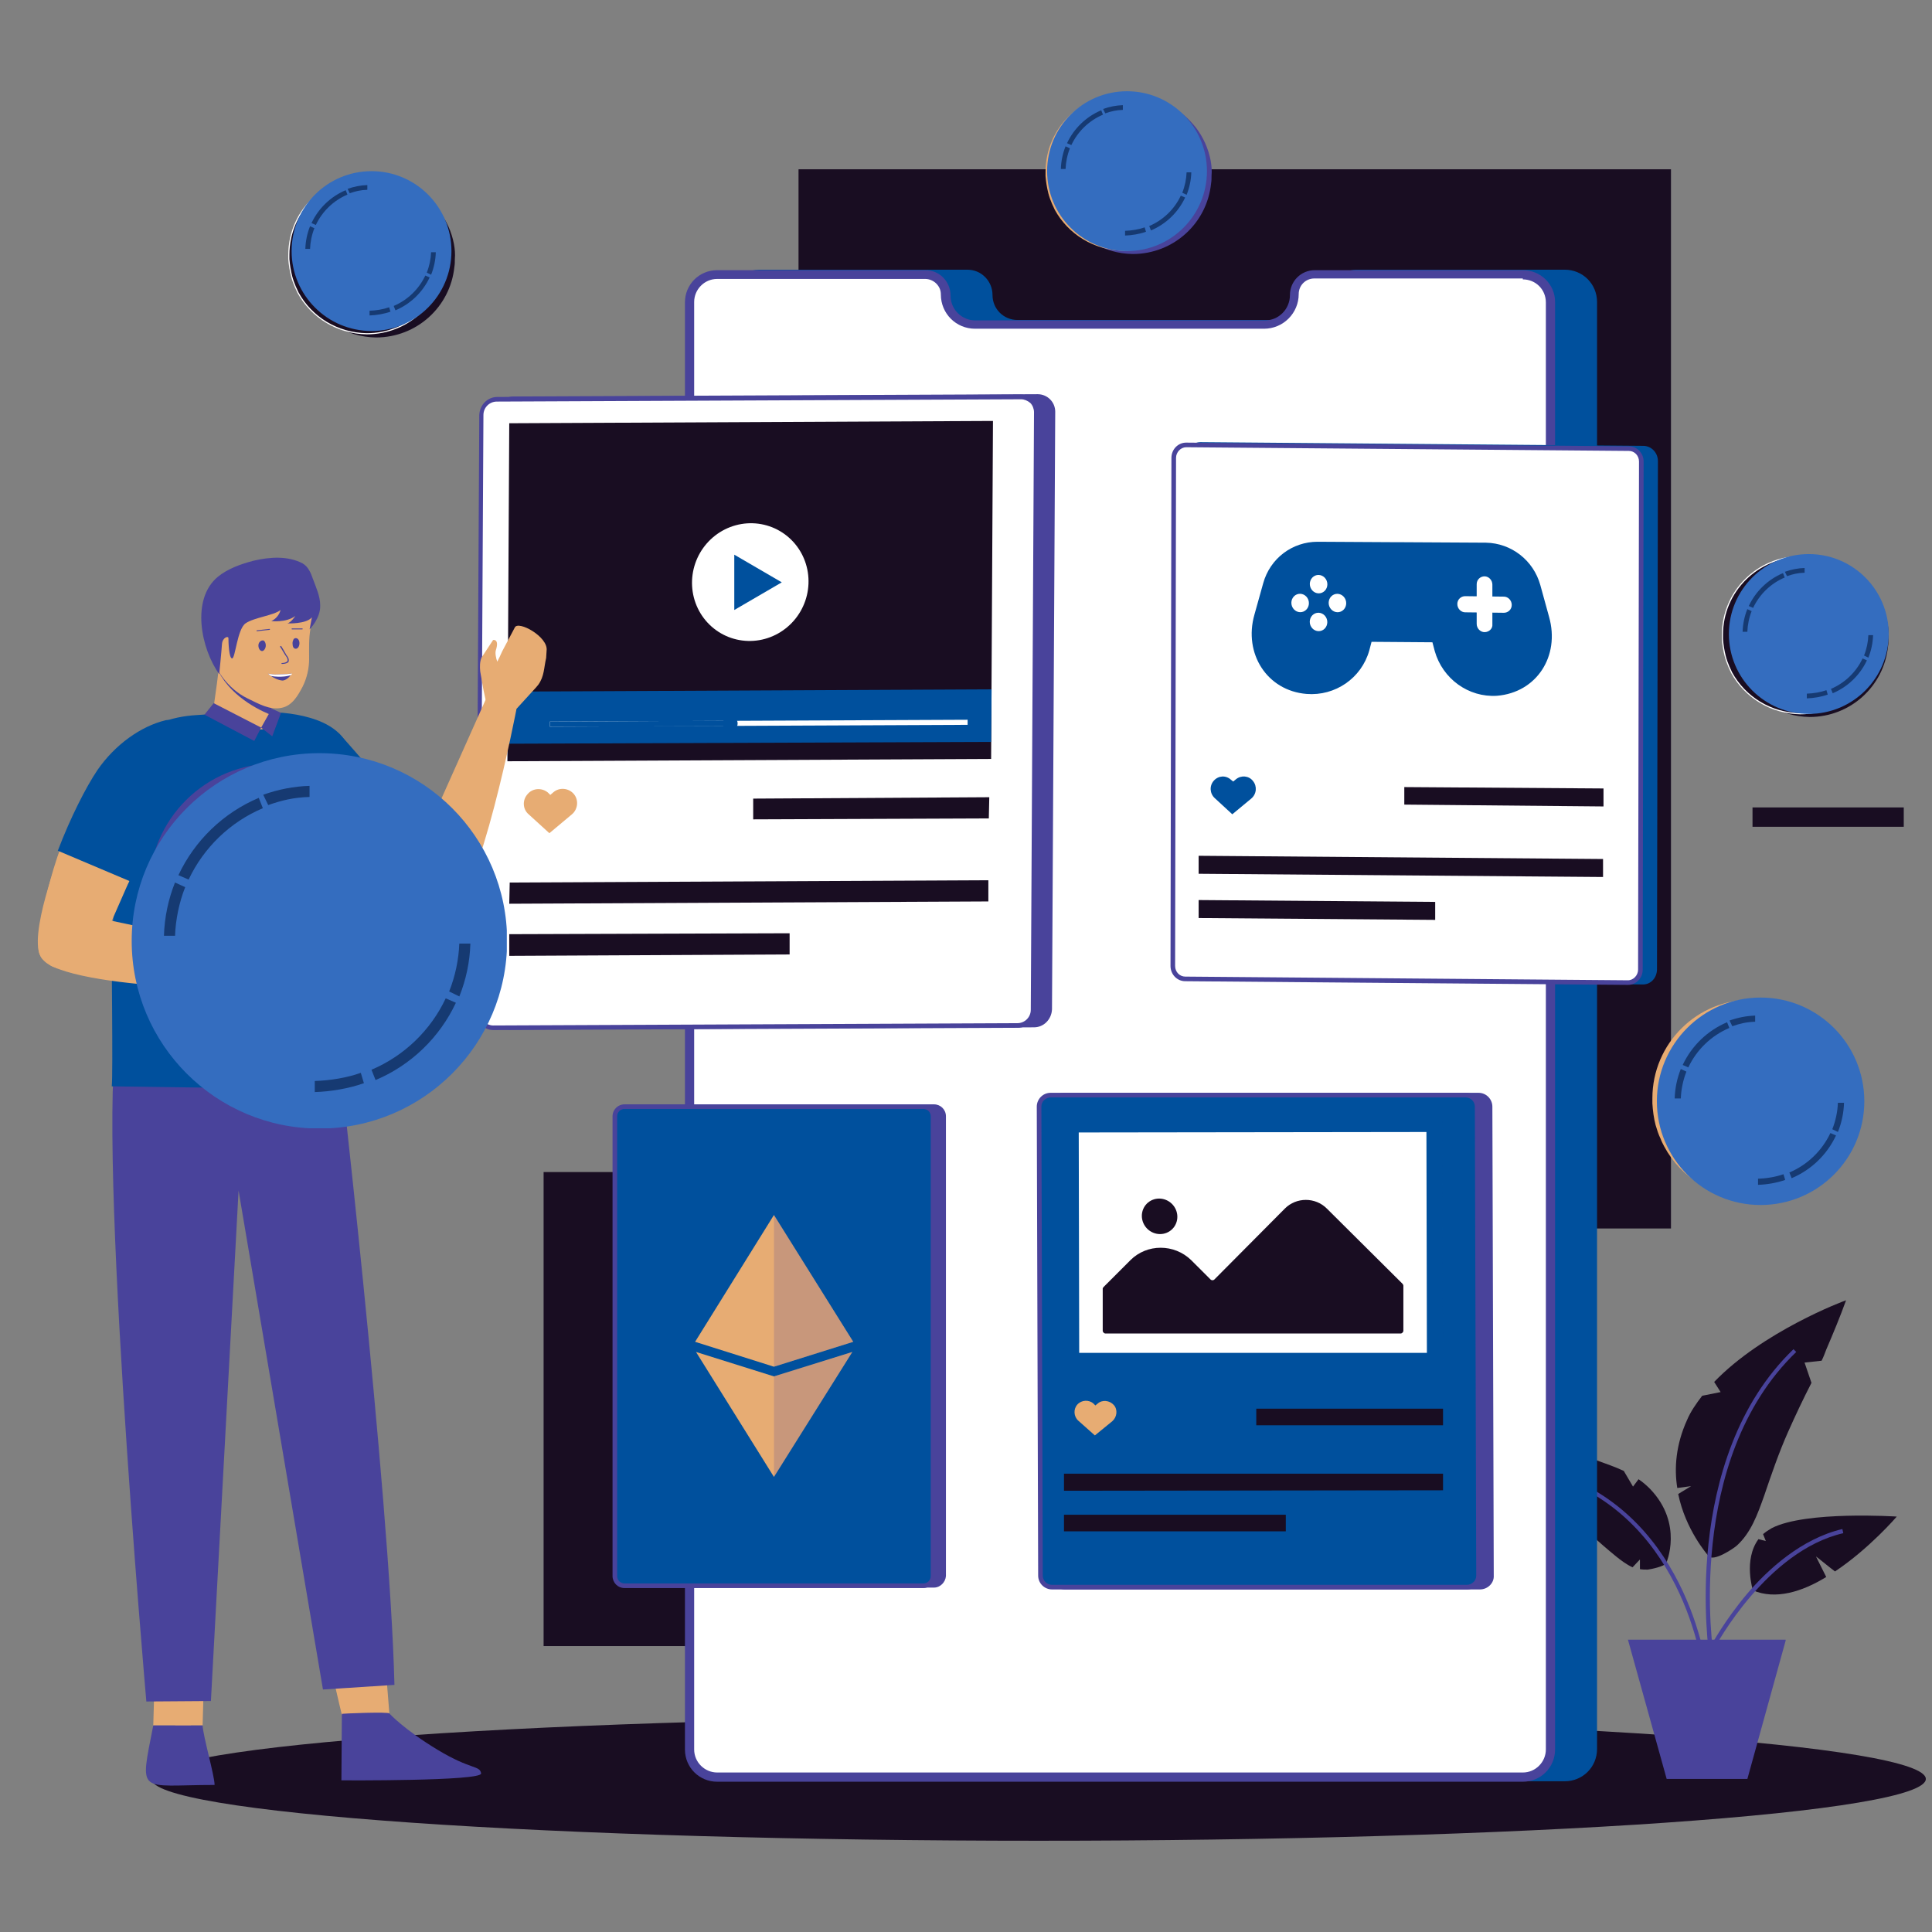 <svg xmlns="http://www.w3.org/2000/svg" xmlns:xlink="http://www.w3.org/1999/xlink" width="2048" zoomAndPan="magnify" viewBox="0 0 1536 1536" height="2048" preserveAspectRatio="xMidYMid meet" version="1.0"><rect x="0" y="0" width="1536" height="1536" fill="#808080" stroke="none"/><defs><filter x="0%" y="0%" width="100%" height="100%" id="96ffb9a870"><feColorMatrix values="0 0 0 0 1 0 0 0 0 1 0 0 0 0 1 0 0 0 1 0" color-interpolation-filters="sRGB"/></filter><clipPath id="c3b5998230"><path d="M 120 1365 L 1531.062 1365 L 1531.062 1463.648 L 120 1463.648 Z M 120 1365 " clip-rule="nonzero"/></clipPath><mask id="8e8f30879b"><g filter="url(#96ffb9a870)"><rect x="-153.6" width="1843.2" fill="#000000" y="-153.6" height="1843.2" fill-opacity="0.3"/></g></mask><clipPath id="51abe5925a"><path d="M 0.801 0.281 L 304 0.281 L 304 202 L 0.801 202 Z M 0.801 0.281 " clip-rule="nonzero"/></clipPath><clipPath id="75516b24c0"><rect x="0" width="306" y="0" height="203"/></clipPath><mask id="e4a42eab4a"><g filter="url(#96ffb9a870)"><rect x="-153.6" width="1843.2" fill="#000000" y="-153.6" height="1843.2" fill-opacity="0.2"/></g></mask><clipPath id="365b6d4fd2"><path d="M 2 0.48 L 65 0.48 L 65 101 L 2 101 Z M 2 0.48 " clip-rule="nonzero"/></clipPath><clipPath id="d6ff6034f2"><rect x="0" width="67" y="0" height="104"/></clipPath><mask id="bd46e953ba"><g filter="url(#96ffb9a870)"><rect x="-153.6" width="1843.2" fill="#000000" y="-153.6" height="1843.2" fill-opacity="0.2"/></g></mask><clipPath id="c75cab2fea"><rect x="0" width="67" y="0" height="126"/></clipPath><clipPath id="f938d24711"><path d="M 1317.258 793.074 L 1482.137 793.074 L 1482.137 957.953 L 1317.258 957.953 Z M 1317.258 793.074 " clip-rule="nonzero"/></clipPath><clipPath id="8ea6032f1a"><path d="M 104.707 598.777 L 402.93 598.777 L 402.93 897.004 L 104.707 897.004 Z M 104.707 598.777 " clip-rule="nonzero"/></clipPath><clipPath id="3c048db071"><path d="M 832.492 72.539 L 959.531 72.539 L 959.531 199.578 L 832.492 199.578 Z M 832.492 72.539 " clip-rule="nonzero"/></clipPath><clipPath id="adf0f11b70"><path d="M 231.84 136.07 L 358.875 136.07 L 358.875 263.109 L 231.84 263.109 Z M 231.84 136.07 " clip-rule="nonzero"/></clipPath><clipPath id="264107b16e"><path d="M 1374.516 440.5 L 1501.551 440.5 L 1501.551 567.539 L 1374.516 567.539 Z M 1374.516 440.5 " clip-rule="nonzero"/></clipPath></defs><g clip-path="url(#c3b5998230)"><path fill="#190d22" d="M 1531.094 1414.328 C 1531.094 1415.129 1530.809 1415.934 1530.242 1416.738 C 1529.676 1417.539 1528.828 1418.344 1527.695 1419.141 C 1526.566 1419.941 1525.152 1420.738 1523.457 1421.535 C 1521.766 1422.332 1519.793 1423.121 1517.539 1423.91 C 1515.289 1424.699 1512.758 1425.484 1509.953 1426.262 C 1507.148 1427.043 1504.07 1427.816 1500.723 1428.586 C 1497.371 1429.355 1493.75 1430.121 1489.859 1430.875 C 1485.973 1431.633 1481.82 1432.383 1477.402 1433.125 C 1472.984 1433.867 1468.309 1434.605 1463.371 1435.332 C 1458.438 1436.059 1453.246 1436.773 1447.805 1437.484 C 1442.363 1438.191 1436.676 1438.895 1430.742 1439.582 C 1424.809 1440.273 1418.633 1440.949 1412.219 1441.621 C 1405.805 1442.289 1399.16 1442.945 1392.285 1443.59 C 1385.41 1444.238 1378.309 1444.871 1370.984 1445.492 C 1363.66 1446.113 1356.125 1446.723 1348.371 1447.316 C 1340.621 1447.914 1332.664 1448.496 1324.5 1449.062 C 1316.336 1449.633 1307.98 1450.188 1299.426 1450.727 C 1290.871 1451.266 1282.133 1451.793 1273.211 1452.301 C 1264.289 1452.812 1255.191 1453.305 1245.918 1453.785 C 1236.645 1454.262 1227.211 1454.727 1217.613 1455.172 C 1208.016 1455.621 1198.266 1456.051 1188.363 1456.465 C 1178.461 1456.875 1168.422 1457.273 1158.242 1457.652 C 1148.059 1458.031 1137.754 1458.391 1127.316 1458.734 C 1116.883 1459.078 1106.332 1459.406 1095.668 1459.711 C 1085 1460.02 1074.234 1460.309 1063.367 1460.582 C 1052.496 1460.852 1041.539 1461.102 1030.492 1461.336 C 1019.445 1461.57 1008.324 1461.785 997.125 1461.98 C 985.93 1462.176 974.668 1462.352 963.348 1462.508 C 952.023 1462.664 940.656 1462.801 929.234 1462.922 C 917.816 1463.039 906.363 1463.137 894.875 1463.215 C 883.387 1463.293 871.879 1463.355 860.348 1463.395 C 848.82 1463.434 837.281 1463.453 825.738 1463.453 C 814.195 1463.453 802.66 1463.434 791.129 1463.395 C 779.598 1463.355 768.09 1463.293 756.602 1463.215 C 745.113 1463.137 733.66 1463.039 722.242 1462.922 C 710.824 1462.801 699.453 1462.664 688.133 1462.508 C 676.809 1462.352 665.551 1462.176 654.352 1461.98 C 643.152 1461.785 632.031 1461.57 620.984 1461.336 C 609.938 1461.102 598.98 1460.852 588.113 1460.582 C 577.242 1460.309 566.477 1460.02 555.812 1459.711 C 545.145 1459.406 534.598 1459.078 524.16 1458.734 C 513.727 1458.391 503.418 1458.031 493.238 1457.652 C 483.055 1457.273 473.016 1456.875 463.113 1456.465 C 453.211 1456.051 443.465 1455.621 433.863 1455.172 C 424.266 1454.727 414.832 1454.266 405.559 1453.785 C 396.289 1453.305 387.191 1452.812 378.266 1452.301 C 369.344 1451.793 360.605 1451.266 352.051 1450.727 C 343.5 1450.188 335.141 1449.633 326.977 1449.062 C 318.816 1448.496 310.859 1447.914 303.105 1447.316 C 295.352 1446.723 287.816 1446.113 280.492 1445.492 C 273.168 1444.871 266.07 1444.238 259.191 1443.59 C 252.316 1442.945 245.672 1442.289 239.258 1441.621 C 232.844 1440.949 226.672 1440.273 220.734 1439.582 C 214.801 1438.895 209.113 1438.191 203.672 1437.484 C 198.23 1436.773 193.043 1436.059 188.105 1435.332 C 183.172 1434.605 178.492 1433.867 174.078 1433.125 C 169.66 1432.383 165.504 1431.633 161.617 1430.875 C 157.727 1430.121 154.109 1429.355 150.758 1428.586 C 147.406 1427.816 144.328 1427.043 141.523 1426.262 C 138.719 1425.484 136.191 1424.699 133.938 1423.91 C 131.684 1423.121 129.711 1422.332 128.02 1421.535 C 126.324 1420.738 124.914 1419.941 123.781 1419.141 C 122.648 1418.344 121.801 1417.539 121.234 1416.738 C 120.668 1415.934 120.383 1415.129 120.383 1414.328 C 120.383 1413.523 120.668 1412.719 121.234 1411.918 C 121.801 1411.113 122.648 1410.312 123.781 1409.512 C 124.914 1408.711 126.324 1407.914 128.02 1407.117 C 129.711 1406.324 131.684 1405.531 133.938 1404.742 C 136.191 1403.953 138.719 1403.172 141.523 1402.391 C 144.328 1401.609 147.406 1400.836 150.758 1400.066 C 154.109 1399.297 157.727 1398.535 161.617 1397.777 C 165.504 1397.02 169.66 1396.27 174.078 1395.527 C 178.492 1394.785 183.172 1394.051 188.105 1393.324 C 193.043 1392.598 198.23 1391.879 203.672 1391.168 C 209.113 1390.461 214.801 1389.762 220.734 1389.07 C 226.672 1388.383 232.844 1387.703 239.258 1387.035 C 245.672 1386.367 252.316 1385.707 259.191 1385.062 C 266.07 1384.418 273.168 1383.785 280.492 1383.16 C 287.816 1382.539 295.352 1381.934 303.105 1381.336 C 310.859 1380.742 318.816 1380.16 326.977 1379.59 C 335.141 1379.02 343.5 1378.469 352.051 1377.926 C 360.605 1377.387 369.344 1376.863 378.266 1376.352 C 387.191 1375.844 396.289 1375.348 405.559 1374.867 C 414.832 1374.391 424.266 1373.926 433.863 1373.48 C 443.465 1373.035 453.211 1372.605 463.113 1372.191 C 473.016 1371.777 483.055 1371.383 493.238 1371.004 C 503.418 1370.625 513.727 1370.262 524.16 1369.918 C 534.598 1369.574 545.145 1369.25 555.812 1368.941 C 566.477 1368.633 577.242 1368.344 588.113 1368.074 C 598.98 1367.801 609.938 1367.551 620.984 1367.316 C 632.031 1367.082 643.152 1366.867 654.352 1366.672 C 665.551 1366.477 676.809 1366.301 688.133 1366.145 C 699.453 1365.988 710.824 1365.852 722.242 1365.734 C 733.66 1365.613 745.113 1365.516 756.602 1365.438 C 768.09 1365.359 779.598 1365.301 791.129 1365.262 C 802.66 1365.223 814.195 1365.203 825.738 1365.203 C 837.281 1365.203 848.82 1365.223 860.348 1365.262 C 871.879 1365.301 883.387 1365.359 894.875 1365.438 C 906.363 1365.516 917.816 1365.613 929.234 1365.734 C 940.656 1365.852 952.023 1365.988 963.348 1366.145 C 974.668 1366.301 985.93 1366.477 997.125 1366.672 C 1008.324 1366.867 1019.445 1367.082 1030.492 1367.316 C 1041.539 1367.551 1052.496 1367.801 1063.367 1368.074 C 1074.234 1368.344 1085 1368.633 1095.668 1368.941 C 1106.332 1369.25 1116.883 1369.574 1127.316 1369.918 C 1137.754 1370.262 1148.059 1370.625 1158.242 1371.004 C 1168.422 1371.383 1178.461 1371.777 1188.363 1372.191 C 1198.266 1372.605 1208.016 1373.035 1217.613 1373.48 C 1227.211 1373.926 1236.645 1374.391 1245.918 1374.867 C 1255.191 1375.348 1264.289 1375.844 1273.211 1376.352 C 1282.133 1376.863 1290.871 1377.387 1299.426 1377.926 C 1307.98 1378.469 1316.336 1379.02 1324.5 1379.59 C 1332.664 1380.16 1340.621 1380.742 1348.371 1381.336 C 1356.125 1381.934 1363.66 1382.539 1370.984 1383.16 C 1378.309 1383.785 1385.406 1384.418 1392.285 1385.062 C 1399.16 1385.707 1405.805 1386.367 1412.219 1387.035 C 1418.633 1387.703 1424.809 1388.383 1430.742 1389.07 C 1436.676 1389.762 1442.363 1390.461 1447.805 1391.168 C 1453.246 1391.879 1458.438 1392.598 1463.371 1393.324 C 1468.309 1394.051 1472.984 1394.785 1477.402 1395.527 C 1481.82 1396.27 1485.973 1397.02 1489.859 1397.777 C 1493.75 1398.535 1497.371 1399.297 1500.723 1400.066 C 1504.07 1400.836 1507.148 1401.609 1509.953 1402.391 C 1512.758 1403.172 1515.289 1403.953 1517.539 1404.742 C 1519.793 1405.531 1521.766 1406.324 1523.457 1407.117 C 1525.152 1407.914 1526.566 1408.711 1527.695 1409.512 C 1528.828 1410.312 1529.676 1411.113 1530.242 1411.918 C 1530.809 1412.719 1531.094 1413.523 1531.094 1414.328 Z M 1531.094 1414.328 " fill-opacity="1" fill-rule="nonzero"/></g><path fill="#190d22" d="M 1328.477 976.684 L 634.852 976.684 L 634.852 134.586 L 1328.477 134.586 Z M 1328.477 976.684 " fill-opacity="1" fill-rule="nonzero"/><path fill="#190d22" d="M 1125.809 1308.684 L 432.184 1308.684 L 432.184 931.812 L 1125.809 931.812 Z M 1125.809 1308.684 " fill-opacity="1" fill-rule="nonzero"/><path fill="#190d22" d="M 1333.492 1182.996 L 1344.488 1181.531 L 1334.227 1187.762 C 1340.09 1216.359 1357.32 1235.789 1358.422 1237.254 C 1362.453 1241.656 1377.852 1231.391 1380.785 1228.824 C 1392.148 1218.559 1397.281 1203.895 1402.414 1189.598 C 1408.281 1172.367 1414.145 1155.137 1421.477 1138.637 C 1427.344 1125.441 1433.574 1112.242 1440.176 1099.41 L 1434.676 1083.281 L 1448.238 1081.812 C 1449.707 1078.879 1450.805 1075.949 1451.906 1073.016 C 1457.406 1060.184 1462.906 1046.984 1467.672 1033.789 C 1465.105 1034.52 1401.312 1058.715 1362.82 1098.676 L 1367.953 1106.742 L 1353.289 1109.676 C 1348.523 1115.906 1344.125 1122.141 1341.191 1129.105 C 1332.391 1148.535 1330.926 1167.234 1333.492 1182.996 Z M 1333.492 1182.996 " fill-opacity="1" fill-rule="nonzero"/><path fill="#190d22" d="M 1200.047 1146.336 C 1201.512 1147.801 1202.613 1149.637 1203.711 1151.102 C 1215.445 1167.965 1228.641 1183.73 1242.574 1198.395 L 1249.539 1193.629 C 1249.539 1193.629 1247.34 1198.395 1245.871 1201.328 C 1257.969 1214.16 1271.168 1226.258 1285.098 1237.621 C 1288.766 1240.555 1293.164 1243.855 1297.93 1246.055 L 1303.797 1239.82 C 1303.797 1239.82 1303.797 1244.219 1303.797 1247.52 C 1305.996 1247.887 1307.828 1247.887 1310.027 1247.887 C 1312.961 1247.52 1323.227 1245.32 1324.691 1242.754 C 1324.691 1242.754 1338.625 1211.594 1311.863 1183.73 C 1308.93 1180.797 1305.996 1178.23 1302.695 1176.031 L 1298.297 1181.898 L 1290.965 1169.434 C 1284 1166.133 1276.301 1163.566 1269.336 1161 C 1253.203 1155.867 1236.707 1151.836 1220.211 1149.27 C 1213.242 1148.168 1206.645 1147.07 1200.047 1146.336 Z M 1200.047 1146.336 " fill-opacity="1" fill-rule="nonzero"/><path fill="#190d22" d="M 1393.617 1264.383 C 1411.578 1272.082 1432.844 1265.484 1451.906 1253.754 C 1449.34 1248.621 1444.207 1238.355 1443.84 1237.621 C 1443.473 1236.887 1453.004 1244.953 1458.871 1249.352 C 1486.367 1231.023 1507.996 1205.727 1507.996 1205.727 C 1507.996 1205.727 1435.773 1200.961 1408.645 1214.891 C 1406.078 1216.359 1403.879 1217.824 1401.68 1219.656 L 1403.879 1225.156 L 1398.016 1223.691 C 1385.918 1240.188 1393.617 1264.383 1393.617 1264.383 Z M 1393.617 1264.383 " fill-opacity="1" fill-rule="nonzero"/><path fill="#49439b" d="M 1359.152 1317.543 C 1358.789 1316.074 1334.957 1160.266 1425.875 1072.648 L 1428.078 1074.848 C 1338.625 1161 1362.086 1314.977 1362.453 1316.809 Z M 1359.152 1317.543 " fill-opacity="1" fill-rule="nonzero"/><path fill="#49439b" d="M 1355.488 1339.539 C 1355.488 1338.438 1345.59 1217.824 1245.504 1177.496 L 1246.605 1174.566 C 1348.523 1215.625 1358.789 1338.07 1358.789 1339.539 Z M 1355.488 1339.539 " fill-opacity="1" fill-rule="nonzero"/><path fill="#49439b" d="M 1363.555 1309.477 L 1360.621 1308.012 C 1360.621 1307.645 1371.254 1288.215 1388.848 1267.316 C 1405.348 1247.887 1432.109 1223.324 1464.738 1215.625 L 1465.473 1218.926 C 1404.613 1232.855 1363.922 1308.742 1363.555 1309.477 Z M 1363.555 1309.477 " fill-opacity="1" fill-rule="nonzero"/><path fill="#49439b" d="M 1294.266 1303.609 L 1325.059 1414.328 L 1389.215 1414.328 L 1419.645 1304.344 C 1419.645 1304.344 1419.645 1303.977 1419.645 1303.977 L 1419.645 1303.609 Z M 1294.266 1303.609 " fill-opacity="1" fill-rule="nonzero"/><path fill="#190d22" d="M 1513.547 657.324 L 1393.301 657.324 L 1393.301 641.926 L 1513.547 641.926 Z M 1513.547 657.324 " fill-opacity="1" fill-rule="nonzero"/><path fill="#00509d" d="M 577.91 240.082 L 577.91 1390.496 C 577.91 1404.797 589.277 1416.16 603.574 1416.16 L 1244.039 1416.16 C 1258.336 1416.16 1269.703 1404.797 1269.703 1390.496 L 1269.703 240.082 C 1269.703 225.781 1258.336 214.418 1244.039 214.418 L 1078.699 214.418 C 1067.699 214.418 1058.902 223.215 1058.902 234.215 C 1058.902 239.715 1056.703 244.848 1053.035 248.512 C 1049.371 252.18 1044.605 254.379 1038.738 254.379 L 808.875 254.379 C 797.875 254.379 789.078 245.578 789.078 234.582 C 789.078 229.082 786.879 223.949 783.211 220.285 C 779.547 216.617 774.781 214.418 768.914 214.418 L 603.574 214.418 C 589.277 214.785 577.91 226.148 577.91 240.082 Z M 577.91 240.082 " fill-opacity="1" fill-rule="nonzero"/><path fill="#ffffff" d="M 570.215 1412.492 C 558.113 1412.492 548.215 1402.594 548.215 1390.496 L 548.215 240.082 C 548.215 227.98 558.113 218.082 570.215 218.082 L 735.555 218.082 C 739.953 218.082 743.984 219.918 746.918 222.848 C 749.852 225.781 751.684 230.184 751.684 234.215 C 751.684 247.414 762.316 257.676 775.148 257.676 L 1005.012 257.676 C 1011.242 257.676 1017.109 255.109 1021.875 250.711 C 1026.641 246.312 1028.84 240.445 1028.84 233.848 C 1028.84 224.684 1036.172 217.719 1044.973 217.719 L 1210.312 217.719 C 1222.41 217.719 1232.309 227.617 1232.309 239.715 L 1232.309 1390.129 C 1232.309 1402.23 1222.41 1412.129 1210.312 1412.129 L 570.215 1412.129 Z M 570.215 1412.492 " fill-opacity="1" fill-rule="nonzero"/><path fill="#49439b" d="M 1210.676 222.117 C 1220.941 222.117 1229.008 230.184 1229.008 240.445 L 1229.008 1390.863 C 1229.008 1400.762 1220.941 1409.195 1210.676 1409.195 L 570.215 1409.195 C 560.316 1409.195 551.883 1401.129 551.883 1390.863 L 551.883 240.082 C 551.883 230.184 559.949 221.75 570.215 221.75 L 735.555 221.75 C 738.852 221.75 742.152 223.215 744.352 225.414 C 746.918 227.98 748.02 230.914 748.02 234.215 C 748.02 249.246 760.117 261.344 775.148 261.344 L 1005.012 261.344 C 1012.344 261.344 1019.309 258.41 1024.441 253.277 C 1029.574 248.145 1032.508 241.18 1032.508 233.848 C 1032.508 226.883 1038.004 221.383 1044.973 221.383 L 1210.676 221.383 M 1210.676 214.785 L 1045.336 214.785 C 1034.34 214.785 1025.539 223.582 1025.539 234.582 C 1025.539 240.082 1023.34 245.211 1019.676 248.879 C 1016.008 252.543 1011.242 254.746 1005.379 254.746 L 775.512 254.746 C 764.516 254.746 755.715 245.945 755.715 234.949 C 755.715 229.449 753.516 224.316 749.852 220.648 C 746.184 216.984 741.418 214.785 735.555 214.785 L 570.215 214.785 C 555.914 214.785 544.551 226.148 544.551 240.445 L 544.551 1390.863 C 544.551 1405.16 555.914 1416.527 570.215 1416.527 L 1210.676 1416.527 C 1224.977 1416.527 1236.34 1405.16 1236.34 1390.863 L 1236.34 240.082 C 1236.34 226.148 1224.977 214.785 1210.676 214.785 Z M 1210.676 214.785 " fill-opacity="1" fill-rule="nonzero"/><path fill="#49439b" d="M 962.484 127.531 C 960.652 118 956.617 109.199 951.117 101.867 C 945.621 94.902 939.02 88.672 930.957 84.637 C 922.156 79.871 912.258 76.938 901.262 76.938 C 866.801 76.938 838.57 104.434 838.57 139.262 C 838.57 140.363 838.57 141.461 838.57 142.562 C 838.938 147.328 839.672 151.727 840.77 156.125 C 841.504 159.059 842.602 161.992 843.703 164.559 C 844.438 166.023 845.168 167.859 845.902 169.324 C 856.535 188.754 877.062 201.586 900.527 201.953 C 932.789 201.953 959.551 177.758 962.852 145.863 C 963.219 143.664 963.219 141.828 963.219 139.629 C 963.582 135.598 963.219 131.562 962.484 127.531 Z M 962.484 127.531 " fill-opacity="1" fill-rule="nonzero"/><path fill="#e7ac73" d="M 955.152 124.965 C 953.32 115.434 949.285 106.633 943.785 99.301 C 938.289 92.336 931.688 86.105 923.625 82.07 C 914.824 77.305 904.926 74.375 893.93 74.375 C 859.469 74.375 831.238 101.867 831.238 136.695 C 831.238 137.797 831.238 138.895 831.238 139.996 C 831.605 144.762 832.336 149.16 833.438 153.562 C 834.172 156.492 835.27 159.426 836.371 161.992 C 837.105 163.461 837.836 165.293 838.57 166.758 C 849.203 186.188 869.73 199.02 893.195 199.387 C 925.457 199.387 952.219 175.191 955.52 143.297 C 955.887 141.098 955.887 139.262 955.887 137.062 C 956.25 132.664 955.887 128.633 955.152 124.965 Z M 955.152 124.965 " fill-opacity="1" fill-rule="nonzero"/><path fill="#49439b" d="M 944.152 126.797 C 942.688 119.098 939.387 111.766 934.988 105.535 C 930.59 99.668 925.09 94.902 918.492 91.238 C 911.16 87.203 903.094 85.004 894.293 85.004 C 866.066 85.004 842.969 107.734 842.969 135.965 C 842.969 136.695 842.969 137.797 842.969 138.531 C 842.969 142.562 843.703 146.227 844.801 149.527 C 845.535 152.094 846.27 154.293 847.367 156.492 C 848.102 157.961 848.469 159.059 849.203 160.527 C 857.633 176.289 874.496 186.922 893.93 187.289 C 920.324 187.289 942.32 167.492 944.887 141.461 C 944.887 139.629 945.254 138.164 945.254 136.328 C 944.887 133.398 944.52 130.098 944.152 126.797 Z M 944.152 126.797 " fill-opacity="1" fill-rule="nonzero"/><path fill="#e7ac73" d="M 940.113 118.625 C 940.691 120.141 941.195 121.676 941.621 123.242 C 942.051 124.805 942.398 126.387 942.672 127.984 C 942.941 129.582 943.133 131.188 943.25 132.805 C 943.363 134.422 943.395 136.043 943.352 137.66 C 943.305 139.281 943.18 140.898 942.977 142.504 C 942.773 144.113 942.492 145.707 942.133 147.289 C 941.77 148.867 941.332 150.426 940.82 151.965 C 940.305 153.5 939.719 155.008 939.059 156.488 C 938.395 157.969 937.664 159.414 936.859 160.82 C 936.055 162.227 935.184 163.594 934.246 164.914 C 933.309 166.238 932.309 167.512 931.246 168.734 C 930.184 169.957 929.062 171.125 927.883 172.238 C 926.707 173.355 925.477 174.406 924.195 175.398 C 922.914 176.395 921.59 177.32 920.215 178.184 C 918.844 179.047 917.434 179.84 915.98 180.562 C 914.531 181.285 913.051 181.938 911.535 182.516 C 910.02 183.094 908.48 183.598 906.918 184.023 C 905.355 184.453 903.773 184.801 902.176 185.074 C 900.578 185.344 898.969 185.539 897.352 185.652 C 895.734 185.766 894.117 185.801 892.496 185.754 C 890.879 185.707 889.262 185.586 887.656 185.379 C 886.047 185.176 884.453 184.895 882.871 184.535 C 881.293 184.172 879.734 183.734 878.195 183.223 C 876.66 182.711 875.148 182.121 873.672 181.461 C 872.191 180.797 870.746 180.066 869.34 179.262 C 867.93 178.457 866.566 177.586 865.246 176.648 C 863.922 175.711 862.648 174.711 861.426 173.648 C 860.203 172.586 859.031 171.465 857.918 170.285 C 856.805 169.109 855.754 167.879 854.758 166.598 C 853.766 165.316 852.84 163.992 851.977 162.617 C 851.113 161.246 850.32 159.836 849.598 158.383 C 848.871 156.934 848.223 155.453 847.645 153.938 C 847.066 152.422 846.562 150.883 846.137 149.32 C 845.707 147.758 845.359 146.176 845.086 144.578 C 844.816 142.98 844.621 141.371 844.508 139.754 C 844.395 138.141 844.359 136.52 844.406 134.898 C 844.449 133.281 844.574 131.664 844.777 130.059 C 844.984 128.449 845.266 126.855 845.625 125.273 C 845.984 123.695 846.422 122.137 846.938 120.598 C 847.449 119.062 848.039 117.551 848.699 116.074 C 849.363 114.594 850.094 113.148 850.898 111.742 C 851.703 110.336 852.574 108.969 853.512 107.648 C 854.449 106.324 855.449 105.051 856.512 103.828 C 857.574 102.605 858.695 101.438 859.871 100.32 C 861.051 99.207 862.281 98.156 863.562 97.16 C 864.844 96.168 866.168 95.242 867.539 94.379 C 868.914 93.516 870.324 92.723 871.773 92 C 873.227 91.273 874.707 90.625 876.223 90.047 C 877.734 89.469 879.273 88.965 880.84 88.539 C 882.402 88.109 883.984 87.762 885.582 87.488 C 887.18 87.219 888.785 87.023 890.402 86.91 C 892.02 86.797 893.641 86.762 895.258 86.809 C 896.879 86.852 898.492 86.977 900.102 87.184 C 901.711 87.387 903.305 87.668 904.883 88.027 C 906.465 88.387 908.023 88.824 909.562 89.34 C 911.098 89.852 912.605 90.441 914.086 91.102 C 915.566 91.766 917.012 92.496 918.418 93.301 C 919.824 94.105 921.191 94.977 922.512 95.914 C 923.836 96.852 925.105 97.852 926.332 98.914 C 927.555 99.977 928.723 101.098 929.836 102.273 C 930.949 103.453 932.004 104.684 932.996 105.965 C 933.992 107.246 934.918 108.57 935.781 109.945 C 936.645 111.316 937.438 112.727 938.16 114.176 C 938.883 115.629 939.535 117.109 940.113 118.625 Z M 940.113 118.625 " fill-opacity="1" fill-rule="nonzero"/><path fill="#ffffff" d="M 885.863 124.23 L 885.863 148.43 L 879.996 148.43 L 870.098 133.766 L 870.098 148.43 L 864.234 148.43 L 864.234 124.23 L 870.098 124.23 L 879.996 139.262 L 879.996 124.23 Z M 885.863 124.23 " fill-opacity="1" fill-rule="nonzero"/><path fill="#ffffff" d="M 890.262 124.23 L 906.027 124.23 L 906.027 128.633 L 896.129 128.633 L 896.129 133.766 L 903.461 133.766 L 903.461 138.164 L 896.129 138.164 L 896.129 148.062 L 890.262 148.062 Z M 890.262 124.23 " fill-opacity="1" fill-rule="nonzero"/><path fill="#ffffff" d="M 907.859 124.23 L 926.555 124.23 L 926.555 128.633 L 920.324 128.633 L 920.324 148.062 L 914.457 148.062 L 914.457 128.633 L 908.227 128.633 L 908.227 124.23 Z M 907.859 124.23 " fill-opacity="1" fill-rule="nonzero"/><path fill="#e7ac73" d="M 1479.402 862.582 C 1477.203 850.484 1472.07 839.484 1465.105 829.953 C 1458.504 820.789 1449.707 813.457 1439.809 807.957 C 1428.809 801.723 1415.977 798.426 1402.414 798.426 C 1358.789 798.059 1323.227 833.254 1323.227 876.879 C 1323.227 878.344 1323.227 879.445 1323.227 880.91 C 1323.594 886.777 1324.328 892.645 1325.793 898.141 C 1326.895 901.809 1327.992 905.473 1329.824 909.141 C 1330.559 911.34 1331.66 913.172 1332.758 915.371 C 1345.957 939.938 1371.984 956.434 1401.68 956.434 C 1442.742 956.801 1476.469 925.637 1480.5 885.68 C 1480.867 883.113 1480.867 880.547 1480.867 877.613 C 1480.867 872.48 1480.137 867.348 1479.402 862.582 Z M 1479.402 862.582 " fill-opacity="1" fill-rule="nonzero"/><path fill="#e7ac73" d="M 1469.871 858.914 C 1467.672 846.816 1462.539 835.82 1455.57 826.285 C 1448.973 817.121 1440.176 809.789 1430.277 804.289 C 1419.277 798.059 1406.445 794.758 1392.883 794.758 C 1349.254 794.391 1313.695 829.586 1313.695 873.211 C 1313.695 874.68 1313.695 875.777 1313.695 877.246 C 1314.062 883.113 1314.793 888.977 1316.262 894.477 C 1317.359 898.141 1318.461 901.809 1320.293 905.473 C 1321.027 907.676 1322.125 909.508 1323.227 911.707 C 1336.426 936.27 1362.453 952.766 1392.148 952.766 C 1433.211 953.133 1466.938 921.973 1470.969 882.012 C 1471.336 879.445 1471.336 876.879 1471.336 873.945 C 1471.336 868.812 1470.969 864.047 1469.871 858.914 Z M 1469.871 858.914 " fill-opacity="1" fill-rule="nonzero"/><path fill="#49439b" d="M 1455.938 861.848 C 1454.105 851.949 1450.074 842.785 1444.207 835.086 C 1438.707 827.754 1431.375 821.52 1423.312 817.121 C 1414.145 811.988 1403.879 809.422 1392.883 809.422 C 1357.32 809.422 1327.992 838.02 1327.992 873.578 C 1327.992 874.68 1327.992 875.777 1327.992 876.879 C 1328.359 881.645 1329.094 886.41 1330.191 891.176 C 1330.926 894.109 1332.023 897.043 1333.492 899.977 C 1334.227 901.809 1334.957 903.273 1336.059 905.109 C 1347.055 924.906 1367.953 938.469 1392.516 938.836 C 1425.875 938.836 1453.738 913.539 1457.039 880.91 C 1457.406 878.711 1457.406 876.512 1457.406 874.312 C 1457.039 869.914 1456.672 865.879 1455.938 861.848 Z M 1455.938 861.848 " fill-opacity="1" fill-rule="nonzero"/><path fill="#e7ac73" d="M 1451.156 851.516 C 1451.891 853.434 1452.527 855.383 1453.066 857.363 C 1453.609 859.344 1454.051 861.348 1454.395 863.371 C 1454.738 865.395 1454.984 867.43 1455.129 869.48 C 1455.273 871.527 1455.316 873.578 1455.258 875.629 C 1455.199 877.684 1455.043 879.727 1454.785 881.762 C 1454.527 883.801 1454.168 885.82 1453.711 887.82 C 1453.258 889.824 1452.703 891.797 1452.051 893.746 C 1451.402 895.691 1450.656 897.602 1449.82 899.477 C 1448.98 901.352 1448.051 903.18 1447.035 904.965 C 1446.016 906.746 1444.914 908.477 1443.727 910.148 C 1442.539 911.824 1441.27 913.438 1439.922 914.988 C 1438.578 916.539 1437.16 918.02 1435.668 919.43 C 1434.176 920.84 1432.617 922.172 1430.996 923.43 C 1429.371 924.688 1427.691 925.863 1425.953 926.957 C 1424.215 928.051 1422.426 929.055 1420.59 929.973 C 1418.754 930.887 1416.875 931.711 1414.957 932.445 C 1413.039 933.176 1411.09 933.812 1409.109 934.355 C 1407.129 934.895 1405.125 935.34 1403.102 935.684 C 1401.078 936.027 1399.043 936.273 1396.992 936.414 C 1394.945 936.559 1392.895 936.602 1390.844 936.547 C 1388.789 936.488 1386.746 936.332 1384.711 936.074 C 1382.672 935.816 1380.652 935.457 1378.652 935 C 1376.648 934.543 1374.676 933.992 1372.727 933.34 C 1370.781 932.688 1368.871 931.945 1366.996 931.105 C 1365.121 930.27 1363.293 929.34 1361.508 928.32 C 1359.727 927.305 1357.996 926.199 1356.324 925.012 C 1354.648 923.824 1353.035 922.559 1351.484 921.211 C 1349.934 919.867 1348.453 918.445 1347.043 916.953 C 1345.633 915.465 1344.301 913.906 1343.043 912.281 C 1341.785 910.66 1340.609 908.98 1339.516 907.242 C 1338.422 905.504 1337.418 903.715 1336.5 901.879 C 1335.586 900.039 1334.762 898.164 1334.027 896.246 C 1333.297 894.328 1332.66 892.379 1332.117 890.398 C 1331.578 888.418 1331.133 886.414 1330.789 884.391 C 1330.445 882.367 1330.203 880.328 1330.059 878.281 C 1329.914 876.234 1329.871 874.184 1329.926 872.133 C 1329.984 870.078 1330.141 868.035 1330.398 865.996 C 1330.656 863.961 1331.016 861.941 1331.473 859.938 C 1331.93 857.938 1332.48 855.961 1333.133 854.016 C 1333.785 852.066 1334.527 850.156 1335.367 848.281 C 1336.203 846.41 1337.133 844.582 1338.152 842.797 C 1339.168 841.016 1340.273 839.285 1341.461 837.609 C 1342.648 835.938 1343.914 834.324 1345.262 832.773 C 1346.605 831.223 1348.027 829.742 1349.52 828.332 C 1351.012 826.922 1352.566 825.586 1354.191 824.328 C 1355.812 823.07 1357.492 821.898 1359.23 820.805 C 1360.969 819.711 1362.758 818.707 1364.594 817.789 C 1366.434 816.871 1368.309 816.047 1370.227 815.316 C 1372.145 814.582 1374.094 813.945 1376.074 813.406 C 1378.055 812.863 1380.059 812.422 1382.082 812.078 C 1384.105 811.734 1386.145 811.488 1388.191 811.344 C 1390.238 811.199 1392.289 811.156 1394.34 811.215 C 1396.395 811.273 1398.438 811.43 1400.477 811.688 C 1402.512 811.945 1404.531 812.305 1406.535 812.762 C 1408.535 813.215 1410.512 813.77 1412.457 814.422 C 1414.406 815.07 1416.316 815.816 1418.191 816.652 C 1420.062 817.492 1421.891 818.422 1423.676 819.438 C 1425.457 820.457 1427.188 821.559 1428.863 822.746 C 1430.535 823.934 1432.148 825.203 1433.699 826.551 C 1435.25 827.895 1436.73 829.312 1438.141 830.805 C 1439.551 832.297 1440.887 833.855 1442.145 835.477 C 1443.402 837.102 1444.574 838.781 1445.668 840.52 C 1446.762 842.258 1447.766 844.047 1448.684 845.883 C 1449.602 847.719 1450.426 849.598 1451.156 851.516 Z M 1451.156 851.516 " fill-opacity="1" fill-rule="nonzero"/><path fill="#ffffff" d="M 1382.617 858.184 L 1382.617 888.609 L 1375.285 888.609 L 1362.82 869.914 L 1362.82 888.609 L 1355.488 888.609 L 1355.488 858.184 L 1362.82 858.184 L 1375.285 876.879 L 1375.285 858.184 Z M 1382.617 858.184 " fill-opacity="1" fill-rule="nonzero"/><path fill="#ffffff" d="M 1387.75 858.184 L 1407.547 858.184 L 1407.547 864.047 L 1395.082 864.047 L 1395.082 870.648 L 1404.246 870.648 L 1404.246 876.512 L 1395.082 876.512 L 1395.082 888.977 L 1387.75 888.977 Z M 1387.75 858.184 " fill-opacity="1" fill-rule="nonzero"/><path fill="#ffffff" d="M 1410.113 858.184 L 1433.574 858.184 L 1433.574 864.047 L 1425.512 864.047 L 1425.512 888.609 L 1418.18 888.609 L 1418.18 864.047 L 1410.113 864.047 Z M 1410.113 858.184 " fill-opacity="1" fill-rule="nonzero"/><path fill="#190d22" d="M 1500.664 495.605 C 1498.832 486.074 1494.801 477.277 1489.301 469.945 C 1483.801 462.977 1477.203 456.746 1469.137 452.715 C 1460.34 447.945 1450.441 445.016 1439.441 445.016 C 1404.98 445.016 1376.75 472.512 1376.75 507.336 C 1376.75 508.438 1376.75 509.539 1376.75 510.637 C 1377.117 515.402 1377.852 519.801 1378.949 524.203 C 1379.684 527.133 1380.785 530.066 1381.883 532.633 C 1382.617 534.102 1383.352 535.934 1384.082 537.398 C 1394.715 556.828 1415.246 569.66 1438.707 570.027 C 1470.969 570.027 1497.73 545.832 1501.031 513.938 C 1501.398 511.738 1501.398 509.902 1501.398 507.703 C 1501.766 503.672 1501.398 499.641 1500.664 495.605 Z M 1500.664 495.605 " fill-opacity="1" fill-rule="nonzero"/><path stroke-linecap="butt" transform="matrix(3.666, 0, 0, 3.666, -130.376, -157.323)" fill-opacity="1" fill="#190d22" fill-rule="nonzero" stroke-linejoin="miter" d="M 442.9 177.4 C 442.4 174.8 441.3 172.4 439.8 170.4 C 438.3 168.5 436.5 166.8 434.3 165.7 C 431.899 164.399 429.199 163.6 426.2 163.6 C 416.8 163.6 409.1 171.1 409.1 180.599 C 409.1 180.9 409.1 181.2 409.1 181.5 C 409.2 182.8 409.4 184 409.7 185.2 C 409.9 185.999 410.2 186.8 410.5 187.5 C 410.7 187.9 410.9 188.4 411.1 188.8 C 414 194.099 419.6 197.6 426 197.7 C 434.8 197.7 442.1 191.1 443 182.4 C 443.1 181.8 443.1 181.3 443.1 180.7 C 443.2 179.5 443.1 178.4 442.9 177.4 Z M 442.9 177.4 " stroke="#ffffff" stroke-width="0.25" stroke-opacity="1" stroke-miterlimit="10"/><path fill="#190d22" d="M 1481.969 495.238 C 1480.5 487.539 1477.203 480.207 1472.801 473.977 C 1468.402 468.109 1462.902 463.344 1456.305 459.68 C 1448.973 455.645 1440.906 453.445 1432.109 453.445 C 1403.879 453.445 1380.785 476.176 1380.785 504.406 C 1380.785 505.137 1380.785 506.238 1380.785 506.973 C 1380.785 511.004 1381.516 514.668 1382.617 517.969 C 1383.352 520.535 1384.082 522.734 1385.184 524.934 C 1385.918 526.402 1386.281 527.5 1387.016 528.969 C 1395.449 544.73 1412.312 555.363 1431.742 555.73 C 1458.137 555.73 1480.137 535.934 1482.699 509.902 C 1482.699 508.07 1483.066 506.605 1483.066 504.77 C 1483.066 501.473 1482.699 498.172 1481.969 495.238 Z M 1481.969 495.238 " fill-opacity="1" fill-rule="nonzero"/><path fill="#ffffff" d="M 1478.059 487.109 C 1478.637 488.625 1479.141 490.164 1479.566 491.727 C 1479.996 493.293 1480.344 494.871 1480.617 496.469 C 1480.887 498.066 1481.082 499.676 1481.195 501.293 C 1481.309 502.91 1481.344 504.527 1481.297 506.148 C 1481.25 507.77 1481.129 509.383 1480.922 510.992 C 1480.719 512.598 1480.438 514.191 1480.078 515.773 C 1479.715 517.355 1479.281 518.914 1478.766 520.449 C 1478.254 521.988 1477.664 523.496 1477.004 524.977 C 1476.34 526.453 1475.609 527.898 1474.805 529.305 C 1474 530.715 1473.129 532.078 1472.191 533.402 C 1471.254 534.723 1470.254 535.996 1469.191 537.219 C 1468.129 538.445 1467.008 539.613 1465.832 540.727 C 1464.652 541.84 1463.422 542.895 1462.141 543.887 C 1460.859 544.879 1459.535 545.809 1458.16 546.668 C 1456.789 547.531 1455.379 548.324 1453.926 549.051 C 1452.477 549.773 1450.996 550.426 1449.48 551.004 C 1447.965 551.582 1446.426 552.082 1444.863 552.512 C 1443.301 552.938 1441.719 553.285 1440.121 553.559 C 1438.523 553.832 1436.914 554.023 1435.301 554.137 C 1433.684 554.25 1432.062 554.285 1430.441 554.238 C 1428.824 554.195 1427.207 554.07 1425.602 553.867 C 1423.992 553.664 1422.398 553.379 1420.816 553.02 C 1419.238 552.66 1417.68 552.223 1416.141 551.707 C 1414.605 551.195 1413.094 550.609 1411.617 549.945 C 1410.137 549.285 1408.691 548.551 1407.285 547.746 C 1405.879 546.945 1404.512 546.074 1403.191 545.137 C 1401.867 544.199 1400.594 543.195 1399.371 542.133 C 1398.148 541.07 1396.98 539.949 1395.863 538.773 C 1394.75 537.594 1393.699 536.367 1392.703 535.086 C 1391.711 533.805 1390.785 532.477 1389.922 531.105 C 1389.059 529.73 1388.266 528.32 1387.543 526.871 C 1386.816 525.422 1386.168 523.938 1385.59 522.422 C 1385.012 520.91 1384.508 519.371 1384.082 517.809 C 1383.652 516.242 1383.305 514.664 1383.031 513.062 C 1382.762 511.465 1382.566 509.859 1382.453 508.242 C 1382.34 506.625 1382.305 505.008 1382.352 503.387 C 1382.398 501.766 1382.52 500.152 1382.727 498.543 C 1382.93 496.934 1383.211 495.34 1383.57 493.762 C 1383.934 492.18 1384.367 490.621 1384.883 489.086 C 1385.395 487.547 1385.984 486.039 1386.645 484.559 C 1387.309 483.078 1388.039 481.637 1388.844 480.227 C 1389.648 478.82 1390.52 477.457 1391.457 476.133 C 1392.395 474.812 1393.395 473.539 1394.457 472.312 C 1395.52 471.09 1396.641 469.922 1397.816 468.809 C 1398.996 467.695 1400.227 466.641 1401.508 465.648 C 1402.789 464.656 1404.113 463.727 1405.488 462.863 C 1406.859 462.004 1408.27 461.207 1409.723 460.484 C 1411.172 459.762 1412.652 459.109 1414.168 458.531 C 1415.684 457.953 1417.223 457.449 1418.785 457.023 C 1420.348 456.598 1421.93 456.246 1423.527 455.977 C 1425.125 455.703 1426.73 455.512 1428.348 455.398 C 1429.965 455.285 1431.586 455.25 1433.203 455.293 C 1434.824 455.34 1436.441 455.465 1438.047 455.668 C 1439.656 455.871 1441.25 456.152 1442.832 456.516 C 1444.41 456.875 1445.969 457.312 1447.508 457.824 C 1449.043 458.34 1450.555 458.926 1452.031 459.59 C 1453.512 460.25 1454.957 460.984 1456.363 461.785 C 1457.77 462.59 1459.137 463.461 1460.457 464.398 C 1461.781 465.336 1463.055 466.336 1464.277 467.398 C 1465.5 468.465 1466.668 469.582 1467.781 470.762 C 1468.898 471.938 1469.949 473.168 1470.945 474.449 C 1471.938 475.73 1472.863 477.059 1473.727 478.43 C 1474.59 479.801 1475.383 481.215 1476.105 482.664 C 1476.832 484.113 1477.48 485.598 1478.059 487.109 Z M 1478.059 487.109 " fill-opacity="1" fill-rule="nonzero"/><path fill="#190d22" d="M 1424.043 492.309 L 1424.043 516.504 L 1418.18 516.504 L 1408.281 501.84 L 1408.281 516.504 L 1402.414 516.504 L 1402.414 492.309 L 1408.281 492.309 L 1418.18 507.336 L 1418.18 492.309 Z M 1424.043 492.309 " fill-opacity="1" fill-rule="nonzero"/><path fill="#190d22" d="M 1428.441 492.309 L 1444.207 492.309 L 1444.207 497.074 L 1434.309 497.074 L 1434.309 502.207 L 1441.641 502.207 L 1441.641 506.605 L 1434.309 506.605 L 1434.309 516.504 L 1428.441 516.504 Z M 1428.441 492.309 " fill-opacity="1" fill-rule="nonzero"/><path fill="#190d22" d="M 1445.672 492.309 L 1464.371 492.309 L 1464.371 497.074 L 1458.137 497.074 L 1458.137 516.504 L 1452.273 516.504 L 1452.273 497.074 L 1446.039 497.074 L 1446.039 492.309 Z M 1445.672 492.309 " fill-opacity="1" fill-rule="nonzero"/><path fill="#190d22" d="M 360.879 193.887 C 359.047 184.355 355.016 175.559 349.516 168.227 C 344.016 161.258 337.418 155.027 329.352 150.996 C 320.551 146.227 310.652 143.297 299.656 143.297 C 265.195 143.297 236.965 170.793 236.965 205.617 C 236.965 206.719 236.965 207.82 236.965 208.918 C 237.332 213.684 238.066 218.082 239.164 222.484 C 239.898 225.414 241 228.348 242.098 230.914 C 242.832 232.383 243.566 234.215 244.297 235.68 C 254.93 255.109 275.461 267.941 298.922 268.309 C 331.184 268.309 357.945 244.113 361.246 212.219 C 361.613 210.02 361.613 208.184 361.613 205.984 C 361.98 201.953 361.613 197.922 360.879 193.887 Z M 360.879 193.887 " fill-opacity="1" fill-rule="nonzero"/><path stroke-linecap="butt" transform="matrix(3.666, 0, 0, 3.666, -130.376, -157.323)" fill-opacity="1" fill="#190d22" fill-rule="nonzero" stroke-linejoin="miter" d="M 132 95 C 131.5 92.4 130.399 90 128.9 88 C 127.4 86.1 125.6 84.4 123.4 83.3 C 121 82 118.3 81.2 115.3 81.2 C 105.9 81.2 98.2 88.7 98.2 98.2 C 98.2 98.5 98.2 98.8 98.2 99.1 C 98.3 100.4 98.5 101.6 98.8 102.8 C 99 103.6 99.3 104.4 99.6 105.1 C 99.8 105.5 100 106 100.2 106.399 C 103.1 111.7 108.7 115.2 115.1 115.3 C 123.9 115.3 131.2 108.7 132.1 100 C 132.2 99.4 132.2 98.9 132.2 98.301 C 132.3 97.2 132.2 96.1 132 95 Z M 132 95 " stroke="#ffffff" stroke-width="0.25" stroke-opacity="1" stroke-miterlimit="10"/><path fill="#190d22" d="M 342.184 193.152 C 340.715 185.457 337.418 178.125 333.016 171.891 C 328.617 166.023 323.117 161.258 316.52 157.594 C 309.188 153.562 301.121 151.359 292.324 151.359 C 264.094 151.359 241 174.09 241 202.32 C 241 203.051 241 204.152 241 204.887 C 241 208.918 241.73 212.586 242.832 215.883 C 243.566 218.449 244.297 220.648 245.398 222.848 C 246.133 224.316 246.496 225.414 247.23 226.883 C 255.664 242.645 272.527 253.277 291.957 253.645 C 318.352 253.645 340.348 233.848 342.914 207.82 C 342.914 205.984 343.281 204.52 343.281 202.688 C 343.281 199.754 342.914 196.453 342.184 193.152 Z M 342.184 193.152 " fill-opacity="1" fill-rule="nonzero"/><path fill="#ffffff" d="M 338.18 185.09 C 338.758 186.602 339.262 188.141 339.688 189.707 C 340.113 191.27 340.465 192.852 340.734 194.449 C 341.008 196.047 341.199 197.652 341.312 199.27 C 341.426 200.887 341.461 202.508 341.418 204.125 C 341.371 205.746 341.246 207.359 341.043 208.969 C 340.84 210.578 340.559 212.172 340.195 213.75 C 339.836 215.332 339.398 216.891 338.887 218.43 C 338.371 219.965 337.785 221.473 337.121 222.953 C 336.461 224.434 335.727 225.879 334.926 227.285 C 334.121 228.691 333.25 230.059 332.312 231.379 C 331.375 232.703 330.375 233.973 329.309 235.199 C 328.246 236.422 327.129 237.59 325.949 238.703 C 324.773 239.816 323.543 240.871 322.262 241.863 C 320.98 242.859 319.652 243.785 318.281 244.648 C 316.91 245.512 315.496 246.305 314.047 247.027 C 312.598 247.75 311.113 248.402 309.602 248.98 C 308.086 249.559 306.547 250.062 304.984 250.488 C 303.418 250.914 301.84 251.266 300.242 251.535 C 298.645 251.809 297.035 252 295.418 252.117 C 293.801 252.23 292.184 252.262 290.562 252.219 C 288.941 252.172 287.328 252.047 285.719 251.844 C 284.113 251.641 282.52 251.359 280.938 251 C 279.355 250.637 277.797 250.199 276.262 249.688 C 274.723 249.172 273.215 248.586 271.734 247.926 C 270.254 247.262 268.812 246.527 267.406 245.727 C 265.996 244.922 264.633 244.051 263.309 243.113 C 261.988 242.176 260.715 241.176 259.492 240.113 C 258.266 239.051 257.098 237.93 255.984 236.75 C 254.871 235.574 253.816 234.344 252.824 233.062 C 251.832 231.781 250.902 230.453 250.043 229.082 C 249.18 227.711 248.387 226.301 247.66 224.848 C 246.938 223.398 246.285 221.918 245.707 220.402 C 245.129 218.887 244.629 217.348 244.199 215.785 C 243.773 214.223 243.422 212.641 243.152 211.043 C 242.879 209.445 242.688 207.836 242.574 206.219 C 242.461 204.602 242.426 202.984 242.473 201.363 C 242.516 199.742 242.641 198.129 242.844 196.523 C 243.047 194.914 243.332 193.32 243.691 191.738 C 244.051 190.16 244.488 188.602 245.004 187.062 C 245.516 185.523 246.102 184.016 246.766 182.535 C 247.426 181.059 248.16 179.613 248.965 178.207 C 249.766 176.797 250.637 175.434 251.574 174.113 C 252.512 172.789 253.516 171.516 254.578 170.293 C 255.641 169.07 256.762 167.898 257.938 166.785 C 259.117 165.672 260.344 164.621 261.625 163.625 C 262.906 162.633 264.234 161.707 265.605 160.844 C 266.98 159.98 268.391 159.188 269.84 158.465 C 271.289 157.738 272.773 157.09 274.289 156.512 C 275.801 155.934 277.34 155.43 278.902 155 C 280.469 154.574 282.047 154.227 283.645 153.953 C 285.246 153.684 286.852 153.488 288.469 153.375 C 290.086 153.262 291.703 153.227 293.324 153.273 C 294.945 153.316 296.559 153.441 298.168 153.645 C 299.773 153.852 301.371 154.133 302.949 154.492 C 304.531 154.852 306.09 155.289 307.625 155.805 C 309.164 156.316 310.672 156.906 312.152 157.566 C 313.633 158.23 315.074 158.961 316.484 159.766 C 317.891 160.57 319.254 161.441 320.578 162.379 C 321.898 163.316 323.172 164.316 324.395 165.379 C 325.621 166.441 326.789 167.562 327.902 168.738 C 329.016 169.918 330.07 171.145 331.062 172.426 C 332.055 173.707 332.984 175.035 333.848 176.406 C 334.707 177.781 335.504 179.191 336.227 180.641 C 336.949 182.094 337.602 183.574 338.18 185.09 Z M 338.18 185.09 " fill-opacity="1" fill-rule="nonzero"/><path fill="#190d22" d="M 284.258 190.223 L 284.258 214.418 L 278.395 214.418 L 268.496 199.754 L 268.496 214.418 L 262.629 214.418 L 262.629 190.223 L 268.496 190.223 L 278.395 205.254 L 278.395 190.223 Z M 284.258 190.223 " fill-opacity="1" fill-rule="nonzero"/><path fill="#190d22" d="M 288.656 190.223 L 304.422 190.223 L 304.422 194.988 L 294.523 194.988 L 294.523 200.121 L 301.855 200.121 L 301.855 204.52 L 294.523 204.52 L 294.523 214.418 L 288.656 214.418 Z M 288.656 190.223 " fill-opacity="1" fill-rule="nonzero"/><path fill="#190d22" d="M 305.887 190.223 L 324.586 190.223 L 324.586 194.988 L 318.352 194.988 L 318.352 214.418 L 312.488 214.418 L 312.488 194.988 L 305.887 194.988 Z M 305.887 190.223 " fill-opacity="1" fill-rule="nonzero"/><path fill="#49439b" d="M 1176.582 1263.652 L 846.637 1263.652 C 840.402 1263.652 835.637 1258.52 835.637 1252.652 L 834.539 879.812 C 834.539 873.578 839.672 868.812 845.535 868.812 L 1175.484 868.812 C 1181.715 868.812 1186.48 873.945 1186.48 879.812 L 1187.582 1252.652 C 1187.949 1258.52 1182.816 1263.652 1176.582 1263.652 Z M 1176.582 1263.652 " fill-opacity="1" fill-rule="nonzero"/><path fill="#00509d" d="M 836.371 1261.816 C 831.238 1261.816 827.207 1257.785 827.207 1252.652 L 826.105 879.812 C 826.105 877.246 827.207 875.047 828.672 873.215 C 830.504 871.379 832.703 870.648 835.27 870.648 L 1165.219 870.648 C 1170.352 870.648 1174.383 874.68 1174.383 879.812 L 1175.484 1252.652 C 1175.484 1255.219 1174.383 1257.418 1172.918 1259.25 C 1171.449 1261.086 1168.883 1261.816 1166.316 1261.816 Z M 836.371 1261.816 " fill-opacity="1" fill-rule="nonzero"/><path fill="#49439b" d="M 1165.219 872.48 C 1169.25 872.48 1172.551 875.777 1172.551 879.812 L 1173.648 1252.652 C 1173.648 1254.484 1172.918 1256.684 1171.449 1257.785 C 1169.984 1259.25 1168.152 1259.984 1166.316 1259.984 L 836.371 1259.984 C 832.336 1259.984 829.039 1256.684 829.039 1252.652 L 827.938 879.812 C 827.938 877.98 828.672 875.777 830.137 874.68 C 831.605 873.211 833.438 872.48 835.27 872.48 L 1165.219 872.48 M 1165.219 868.812 L 835.27 868.812 C 829.039 868.812 824.273 873.945 824.273 879.812 L 825.371 1252.652 C 825.371 1258.887 830.504 1263.652 836.371 1263.652 L 1166.316 1263.652 C 1172.551 1263.652 1177.316 1258.52 1177.316 1252.652 L 1176.215 879.812 C 1176.215 873.578 1171.449 868.812 1165.219 868.812 Z M 1165.219 868.812 " fill-opacity="1" fill-rule="nonzero"/><g mask="url(#8e8f30879b)"><g transform="matrix(1, 0, 0, 1, 844, 887)"><g clip-path="url(#75516b24c0)"><g clip-path="url(#51abe5925a)"><path fill="#00509d" d="M 0.801 0.512 L 302.52 0.512 L 303.254 201.047 L 1.535 201.41 Z M 0.801 0.512 " fill-opacity="1" fill-rule="nonzero"/></g></g></g></g><path fill="#ffffff" d="M 1134.422 1075.582 L 858 1075.582 L 857.633 900.344 L 1134.055 899.977 Z M 1134.422 1075.582 " fill-opacity="1" fill-rule="nonzero"/><path fill="#190d22" d="M 877.43 1023.156 L 898.695 1001.891 C 911.891 988.695 933.523 988.695 947.086 1001.891 L 962.484 1017.289 C 963.219 1018.023 964.684 1018.023 965.418 1017.289 L 1021.508 960.832 C 1030.672 951.668 1045.703 951.668 1054.871 960.832 L 1114.992 1020.59 C 1115.359 1020.957 1115.727 1021.688 1115.727 1022.055 L 1115.727 1057.984 C 1115.727 1059.082 1114.625 1060.184 1113.527 1060.184 L 878.898 1060.184 C 877.797 1060.184 876.699 1059.082 876.699 1057.984 L 876.699 1024.254 C 876.699 1024.254 877.062 1023.523 877.43 1023.156 Z M 877.43 1023.156 " fill-opacity="1" fill-rule="nonzero"/><path fill="#190d22" d="M 931.758 957.156 C 932.422 957.82 933.02 958.539 933.543 959.316 C 934.07 960.094 934.516 960.91 934.879 961.773 C 935.246 962.633 935.527 963.52 935.719 964.43 C 935.914 965.34 936.016 966.258 936.027 967.188 C 936.043 968.113 935.965 969.031 935.797 969.938 C 935.629 970.844 935.371 971.723 935.027 972.574 C 934.688 973.426 934.262 974.234 933.758 975 C 933.254 975.762 932.68 976.469 932.031 977.117 C 931.387 977.762 930.68 978.34 929.918 978.844 C 929.152 979.352 928.348 979.773 927.496 980.117 C 926.645 980.465 925.766 980.719 924.859 980.891 C 923.953 981.059 923.035 981.137 922.109 981.129 C 921.18 981.117 920.262 981.016 919.352 980.82 C 918.438 980.629 917.555 980.352 916.691 979.988 C 915.832 979.621 915.012 979.176 914.234 978.652 C 913.457 978.129 912.734 977.535 912.07 976.871 C 911.406 976.207 910.812 975.488 910.285 974.711 C 909.762 973.934 909.316 973.113 908.949 972.254 C 908.582 971.395 908.301 970.508 908.109 969.598 C 907.914 968.684 907.812 967.766 907.801 966.84 C 907.789 965.914 907.863 964.996 908.035 964.09 C 908.203 963.184 908.457 962.305 908.801 961.453 C 909.145 960.602 909.566 959.793 910.07 959.027 C 910.574 958.262 911.152 957.559 911.797 956.91 C 912.445 956.262 913.148 955.688 913.914 955.18 C 914.676 954.676 915.484 954.25 916.336 953.906 C 917.188 953.562 918.066 953.305 918.973 953.137 C 919.879 952.965 920.793 952.887 921.723 952.898 C 922.648 952.91 923.566 953.012 924.48 953.203 C 925.391 953.395 926.277 953.676 927.137 954.039 C 928 954.406 928.816 954.848 929.594 955.375 C 930.375 955.898 931.094 956.492 931.758 957.156 Z M 931.758 957.156 " fill-opacity="1" fill-rule="nonzero"/><path fill="#190d22" d="M 845.902 1171.633 L 1147.254 1171.633 L 1147.254 1184.828 L 845.902 1185.195 Z M 845.902 1171.633 " fill-opacity="1" fill-rule="nonzero"/><path fill="#190d22" d="M 845.902 1204.262 L 1022.242 1204.262 L 1022.242 1217.457 L 845.902 1217.457 Z M 845.902 1204.262 " fill-opacity="1" fill-rule="nonzero"/><path fill="#e7ac73" d="M 870.465 1141.203 L 857.266 1129.473 C 853.602 1126.172 853.234 1120.309 856.535 1116.641 C 859.832 1112.977 865.699 1112.609 869.367 1115.906 L 870.832 1117.375 L 872.664 1115.906 C 876.332 1112.609 882.195 1113.34 885.496 1117.008 C 888.797 1120.672 888.062 1126.539 884.395 1129.84 Z M 870.465 1141.203 " fill-opacity="1" fill-rule="nonzero"/><path fill="#190d22" d="M 998.777 1119.941 L 1147.254 1119.941 L 1147.254 1133.137 L 998.777 1133.137 Z M 998.777 1119.941 " fill-opacity="1" fill-rule="nonzero"/><path fill="#49439b" d="M 822.074 816.754 L 405.238 818.59 C 397.539 818.59 391.309 812.355 391.309 804.656 L 393.875 329.531 C 393.875 321.832 400.105 315.234 408.172 315.234 L 825.004 313.402 C 832.703 313.402 838.938 319.633 838.938 327.332 L 836.371 802.457 C 836.004 810.523 829.773 816.754 822.074 816.754 Z M 822.074 816.754 " fill-opacity="1" fill-rule="nonzero"/><path fill="#ffffff" d="M 392.043 816.754 C 388.742 816.754 385.809 815.656 383.609 813.09 C 381.41 810.891 379.941 807.59 379.941 804.289 L 382.508 329.168 C 382.508 322.199 388.008 316.703 394.973 316.703 L 811.809 315.602 C 815.105 315.602 818.039 316.703 820.238 319.27 C 822.438 321.469 823.906 324.766 823.906 328.066 L 821.34 803.191 C 821.34 810.156 815.84 815.656 808.875 815.656 Z M 392.043 816.754 " fill-opacity="1" fill-rule="nonzero"/><path fill="#49439b" d="M 811.809 313.77 L 811.809 317.434 C 814.375 317.434 816.941 318.535 819.141 320.367 C 820.973 322.199 822.074 325.133 822.074 327.699 L 819.508 802.824 C 819.508 808.691 814.742 813.457 808.875 813.457 L 392.043 815.289 C 389.477 815.289 386.91 814.188 384.711 812.355 C 382.875 810.523 381.777 807.59 381.777 805.023 L 384.344 329.898 C 384.344 324.035 389.109 319.27 394.973 319.27 L 811.809 317.434 L 811.809 313.77 M 811.809 313.77 L 395.34 315.602 C 387.641 315.602 381.41 321.832 381.043 329.898 L 378.477 805.023 C 378.477 812.723 384.711 818.953 392.406 818.953 L 809.242 817.121 C 816.941 817.121 823.172 810.891 823.539 802.824 L 826.105 327.699 C 825.738 320 819.508 313.77 811.809 313.77 Z M 811.809 313.77 " fill-opacity="1" fill-rule="nonzero"/><path fill="#190d22" d="M 787.977 603.391 L 403.406 605.223 L 404.871 336.5 L 789.445 334.664 Z M 787.977 603.391 " fill-opacity="1" fill-rule="nonzero"/><path fill="#00509d" d="M 787.977 589.824 L 403.406 591.289 L 403.773 549.863 L 788.344 548.031 Z M 787.977 589.824 " fill-opacity="1" fill-rule="nonzero"/><path fill="#190d22" d="M 405.238 701.641 L 785.777 699.809 L 785.777 716.672 L 404.871 718.504 Z M 405.238 701.641 " fill-opacity="1" fill-rule="nonzero"/><path fill="#190d22" d="M 404.871 742.699 L 627.77 741.969 L 627.77 758.832 L 404.871 759.93 Z M 404.871 742.699 " fill-opacity="1" fill-rule="nonzero"/><path fill="#e7ac73" d="M 436.766 662.414 L 420.27 647.383 C 415.504 643.348 415.137 636.016 419.535 631.25 C 423.57 626.484 430.902 626.117 435.668 630.152 L 437.5 631.984 L 440.066 629.785 C 444.832 625.754 452.164 626.484 456.199 631.25 C 460.23 636.016 459.496 643.348 454.73 647.383 Z M 436.766 662.414 " fill-opacity="1" fill-rule="nonzero"/><path fill="#190d22" d="M 786.145 650.68 L 598.809 651.414 L 598.809 634.918 L 786.512 633.816 Z M 786.145 650.68 " fill-opacity="1" fill-rule="nonzero"/><path fill="#ffffff" d="M 615.973 420.098 C 617.348 420.727 618.691 421.422 619.996 422.184 C 621.305 422.945 622.57 423.77 623.797 424.66 C 625.02 425.547 626.199 426.496 627.332 427.504 C 628.465 428.512 629.543 429.57 630.57 430.688 C 631.598 431.805 632.566 432.969 633.48 434.18 C 634.395 435.395 635.242 436.648 636.035 437.949 C 636.824 439.25 637.547 440.582 638.207 441.957 C 638.867 443.328 639.457 444.73 639.977 446.164 C 640.5 447.598 640.949 449.055 641.328 450.531 C 641.711 452.012 642.016 453.508 642.25 455.02 C 642.484 456.531 642.645 458.051 642.73 459.582 C 642.816 461.109 642.828 462.641 642.766 464.172 C 642.699 465.703 642.562 467.23 642.352 468.75 C 642.141 470.27 641.855 471.777 641.5 473.273 C 641.141 474.766 640.715 476.238 640.215 477.691 C 639.711 479.145 639.145 480.57 638.504 481.969 C 637.867 483.367 637.164 484.73 636.395 486.059 C 635.621 487.391 634.789 488.68 633.895 489.926 C 633 491.176 632.047 492.379 631.039 493.535 C 630.027 494.688 628.965 495.793 627.848 496.844 C 626.73 497.895 625.566 498.891 624.355 499.824 C 623.145 500.762 621.891 501.637 620.598 502.453 C 619.301 503.266 617.969 504.012 616.605 504.695 C 615.238 505.375 613.84 505.988 612.418 506.535 C 610.992 507.078 609.547 507.551 608.078 507.953 C 606.609 508.355 605.125 508.684 603.625 508.938 C 602.129 509.191 600.621 509.371 599.105 509.477 C 597.59 509.578 596.074 509.609 594.559 509.562 C 593.043 509.52 591.535 509.398 590.035 509.203 C 588.531 509.008 587.043 508.738 585.57 508.395 C 584.094 508.051 582.641 507.637 581.207 507.148 C 579.777 506.66 578.371 506.102 576.996 505.473 C 575.621 504.844 574.277 504.148 572.973 503.387 C 571.664 502.625 570.398 501.797 569.172 500.91 C 567.949 500.02 566.77 499.074 565.637 498.066 C 564.504 497.059 563.426 495.996 562.398 494.883 C 561.371 493.766 560.402 492.602 559.488 491.391 C 558.574 490.176 557.723 488.918 556.934 487.621 C 556.145 486.32 555.422 484.984 554.762 483.613 C 554.102 482.238 553.512 480.836 552.992 479.406 C 552.469 477.973 552.02 476.516 551.637 475.035 C 551.258 473.559 550.953 472.062 550.719 470.551 C 550.484 469.039 550.324 467.52 550.238 465.988 C 550.152 464.461 550.141 462.93 550.203 461.398 C 550.266 459.863 550.406 458.34 550.617 456.82 C 550.828 455.297 551.113 453.793 551.469 452.297 C 551.828 450.805 552.254 449.332 552.754 447.879 C 553.258 446.426 553.824 445 554.465 443.602 C 555.102 442.203 555.805 440.84 556.574 439.508 C 557.348 438.18 558.18 436.891 559.074 435.641 C 559.969 434.395 560.918 433.191 561.93 432.035 C 562.941 430.879 564.004 429.777 565.121 428.727 C 566.234 427.676 567.398 426.68 568.613 425.742 C 569.824 424.805 571.078 423.93 572.371 423.117 C 573.668 422.305 575 421.559 576.363 420.875 C 577.73 420.191 579.125 419.578 580.551 419.035 C 581.977 418.492 583.422 418.02 584.891 417.617 C 586.359 417.215 587.844 416.887 589.344 416.633 C 590.84 416.379 592.348 416.199 593.863 416.094 C 595.379 415.988 596.891 415.961 598.41 416.004 C 599.926 416.051 601.434 416.172 602.934 416.367 C 604.438 416.562 605.926 416.832 607.398 417.176 C 608.875 417.52 610.328 417.934 611.762 418.422 C 613.191 418.91 614.598 419.469 615.973 420.098 Z M 615.973 420.098 " fill-opacity="1" fill-rule="nonzero"/><path fill="#00509d" d="M 621.539 462.977 L 583.777 440.98 L 583.777 484.973 Z M 621.539 462.977 " fill-opacity="1" fill-rule="nonzero"/><path fill="#ffffff" d="M 769.281 576.262 L 437.133 577.727 L 437.133 573.695 L 769.281 572.227 Z M 769.281 576.262 " fill-opacity="1" fill-rule="nonzero"/><path fill="#00509d" d="M 581.211 577.359 L 437.133 577.727 L 437.133 573.695 L 581.211 572.961 Z M 581.211 577.359 " fill-opacity="1" fill-rule="nonzero"/><path fill="#00509d" d="M 583.008 569.824 C 583.359 569.984 583.691 570.176 584.004 570.402 C 584.316 570.629 584.602 570.883 584.863 571.164 C 585.129 571.445 585.359 571.75 585.562 572.078 C 585.766 572.406 585.934 572.75 586.066 573.109 C 586.203 573.473 586.301 573.84 586.363 574.223 C 586.426 574.602 586.449 574.984 586.434 575.371 C 586.422 575.754 586.371 576.133 586.281 576.508 C 586.191 576.883 586.066 577.246 585.91 577.598 C 585.75 577.945 585.555 578.277 585.332 578.59 C 585.105 578.902 584.852 579.191 584.57 579.453 C 584.289 579.715 583.984 579.949 583.656 580.152 C 583.328 580.352 582.984 580.523 582.621 580.656 C 582.262 580.789 581.891 580.891 581.512 580.949 C 581.133 581.012 580.75 581.035 580.363 581.023 C 579.98 581.008 579.598 580.957 579.223 580.871 C 578.848 580.781 578.488 580.656 578.137 580.496 C 577.785 580.336 577.453 580.145 577.141 579.918 C 576.828 579.695 576.543 579.441 576.281 579.16 C 576.016 578.875 575.785 578.57 575.582 578.242 C 575.379 577.918 575.211 577.57 575.078 577.211 C 574.941 576.852 574.844 576.48 574.781 576.102 C 574.719 575.719 574.695 575.336 574.711 574.953 C 574.723 574.566 574.773 574.188 574.863 573.812 C 574.953 573.438 575.078 573.074 575.238 572.727 C 575.395 572.375 575.59 572.043 575.812 571.73 C 576.039 571.418 576.293 571.129 576.574 570.867 C 576.855 570.605 577.16 570.375 577.488 570.172 C 577.816 569.969 578.16 569.801 578.523 569.664 C 578.883 569.531 579.254 569.434 579.633 569.371 C 580.012 569.309 580.395 569.285 580.781 569.297 C 581.164 569.312 581.547 569.363 581.922 569.453 C 582.297 569.539 582.656 569.664 583.008 569.824 Z M 583.008 569.824 " fill-opacity="1" fill-rule="nonzero"/><path fill="#00509d" d="M 429.07 575.895 L 415.871 568.195 L 415.871 583.594 Z M 429.07 575.895 " fill-opacity="1" fill-rule="nonzero"/><path fill="#00509d" d="M 1305.629 782.66 L 953.684 779.727 C 947.086 779.727 941.953 774.23 941.953 767.629 L 942.688 363.629 C 942.688 357.027 948.188 351.527 954.418 351.527 L 1306.363 354.461 C 1312.961 354.461 1318.094 359.961 1318.094 366.559 L 1317.359 770.562 C 1317.359 777.527 1312.227 783.027 1305.629 782.66 Z M 1305.629 782.66 " fill-opacity="1" fill-rule="nonzero"/><path fill="#ffffff" d="M 942.688 778.262 C 937.188 778.262 932.789 773.496 932.789 767.996 L 933.523 363.992 C 933.523 358.496 937.922 353.73 943.422 353.73 L 1295.363 356.66 C 1300.863 356.66 1305.262 361.426 1305.262 366.926 L 1304.531 770.93 C 1304.531 776.43 1300.129 781.195 1294.633 781.195 Z M 942.688 778.262 " fill-opacity="1" fill-rule="nonzero"/><path fill="#49439b" d="M 943.055 351.895 L 943.055 355.562 L 1294.996 358.496 C 1299.398 358.496 1303.062 362.16 1303.062 366.926 L 1302.328 770.93 C 1302.328 775.328 1298.664 779.359 1294.266 779.359 L 942.32 776.43 C 937.922 776.43 934.254 772.762 934.254 767.996 L 934.988 363.992 C 934.988 359.594 938.652 355.562 943.055 355.562 L 943.055 351.895 M 943.055 351.895 C 936.453 351.895 931.32 357.395 931.32 363.992 L 930.59 767.996 C 930.59 774.594 935.723 780.094 942.32 780.094 L 1294.266 783.027 C 1300.863 783.027 1305.996 777.527 1305.996 770.93 L 1306.73 366.926 C 1306.73 360.328 1301.598 354.828 1294.996 354.828 Z M 943.055 351.895 " fill-opacity="1" fill-rule="nonzero"/><path fill="#190d22" d="M 952.953 680.375 L 1274.469 682.941 L 1274.469 697.242 L 952.953 694.676 Z M 952.953 680.375 " fill-opacity="1" fill-rule="nonzero"/><path fill="#190d22" d="M 952.953 715.57 L 1141.023 717.039 L 1141.023 731.336 L 952.953 729.867 Z M 952.953 715.57 " fill-opacity="1" fill-rule="nonzero"/><path fill="#00509d" d="M 979.715 647.383 L 965.785 634.551 C 961.75 630.883 961.383 624.652 965.051 620.621 C 968.715 616.586 974.582 616.219 978.613 619.887 L 980.449 621.352 L 982.648 619.52 C 986.68 616.219 992.914 616.586 996.211 620.984 C 999.512 625.02 999.145 631.25 994.746 634.918 Z M 979.715 647.383 " fill-opacity="1" fill-rule="nonzero"/><path fill="#190d22" d="M 1274.836 641.148 L 1116.461 639.684 L 1116.461 625.754 L 1274.836 626.852 Z M 1274.836 641.148 " fill-opacity="1" fill-rule="nonzero"/><path fill="#00509d" d="M 1231.574 490.473 L 1224.609 465.176 C 1219.109 445.383 1201.512 431.816 1181.348 431.449 L 1116.461 431.082 L 1112.426 431.082 L 1047.535 430.715 C 1027.375 430.715 1009.777 443.914 1004.277 463.711 L 997.312 488.641 C 988.512 519.438 1007.211 549.133 1038.738 551.695 C 1061.469 553.531 1082.363 539.234 1088.598 517.234 L 1090.43 510.27 L 1138.824 510.637 L 1140.656 517.602 C 1146.887 539.598 1167.418 554.629 1190.148 553.164 C 1221.676 550.598 1240.371 521.637 1231.574 490.473 Z M 1231.574 490.473 " fill-opacity="1" fill-rule="nonzero"/><path fill="#ffffff" d="M 1180.25 502.57 C 1176.949 502.57 1174.016 499.641 1174.016 495.973 L 1174.016 464.445 C 1174.016 460.777 1176.949 458.211 1180.25 458.211 C 1183.547 458.211 1186.48 461.145 1186.48 464.812 L 1186.48 496.34 C 1186.848 499.641 1183.914 502.57 1180.25 502.57 Z M 1180.25 502.57 " fill-opacity="1" fill-rule="nonzero"/><path fill="#ffffff" d="M 1158.621 480.207 C 1158.621 476.543 1161.551 473.977 1164.852 473.977 L 1195.648 474.344 C 1198.945 474.344 1201.879 477.277 1201.879 480.941 C 1201.879 484.609 1198.945 487.176 1195.648 487.176 L 1164.852 486.809 C 1161.551 486.809 1158.621 483.875 1158.621 480.207 Z M 1158.621 480.207 " fill-opacity="1" fill-rule="nonzero"/><path fill="#ffffff" d="M 1055.172 463.148 C 1055.258 463.621 1055.301 464.098 1055.301 464.578 C 1055.297 465.059 1055.25 465.535 1055.16 466.004 C 1055.066 466.473 1054.934 466.926 1054.754 467.367 C 1054.578 467.809 1054.363 468.223 1054.105 468.617 C 1053.848 469.012 1053.559 469.375 1053.23 469.707 C 1052.906 470.039 1052.555 470.332 1052.172 470.59 C 1051.789 470.848 1051.387 471.062 1050.961 471.238 C 1050.539 471.41 1050.102 471.539 1049.652 471.621 C 1049.199 471.707 1048.746 471.742 1048.289 471.73 C 1047.832 471.719 1047.379 471.66 1046.93 471.559 C 1046.48 471.453 1046.043 471.305 1045.621 471.109 C 1045.199 470.914 1044.797 470.68 1044.418 470.402 C 1044.039 470.129 1043.688 469.816 1043.363 469.469 C 1043.043 469.121 1042.754 468.742 1042.5 468.336 C 1042.25 467.934 1042.035 467.504 1041.863 467.059 C 1041.688 466.609 1041.559 466.148 1041.473 465.676 C 1041.383 465.199 1041.34 464.723 1041.344 464.242 C 1041.344 463.762 1041.391 463.289 1041.484 462.82 C 1041.574 462.352 1041.711 461.895 1041.887 461.457 C 1042.062 461.016 1042.281 460.598 1042.539 460.207 C 1042.793 459.812 1043.086 459.449 1043.41 459.117 C 1043.734 458.785 1044.09 458.492 1044.473 458.234 C 1044.855 457.977 1045.258 457.758 1045.68 457.586 C 1046.105 457.414 1046.543 457.285 1046.992 457.199 C 1047.441 457.117 1047.895 457.082 1048.355 457.094 C 1048.812 457.105 1049.266 457.16 1049.715 457.266 C 1050.164 457.371 1050.598 457.52 1051.023 457.715 C 1051.445 457.91 1051.844 458.145 1052.227 458.418 C 1052.605 458.695 1052.957 459.008 1053.277 459.355 C 1053.602 459.703 1053.887 460.078 1054.141 460.484 C 1054.395 460.891 1054.605 461.316 1054.781 461.766 C 1054.953 462.215 1055.086 462.676 1055.172 463.148 Z M 1055.172 463.148 " fill-opacity="1" fill-rule="nonzero"/><path fill="#ffffff" d="M 1055.125 493.203 C 1055.211 493.68 1055.254 494.156 1055.25 494.637 C 1055.25 495.117 1055.203 495.59 1055.109 496.059 C 1055.02 496.531 1054.887 496.984 1054.707 497.422 C 1054.531 497.863 1054.312 498.281 1054.059 498.672 C 1053.801 499.066 1053.508 499.43 1053.184 499.762 C 1052.859 500.094 1052.504 500.387 1052.121 500.645 C 1051.742 500.902 1051.336 501.121 1050.914 501.293 C 1050.488 501.469 1050.051 501.594 1049.602 501.68 C 1049.152 501.762 1048.699 501.797 1048.242 501.785 C 1047.781 501.773 1047.328 501.719 1046.879 501.613 C 1046.43 501.508 1045.996 501.359 1045.574 501.164 C 1045.152 500.973 1044.75 500.734 1044.371 500.461 C 1043.988 500.184 1043.637 499.871 1043.316 499.523 C 1042.992 499.176 1042.707 498.801 1042.453 498.395 C 1042.199 497.988 1041.988 497.562 1041.812 497.113 C 1041.641 496.664 1041.512 496.203 1041.422 495.73 C 1041.336 495.258 1041.293 494.781 1041.297 494.301 C 1041.297 493.82 1041.344 493.344 1041.438 492.875 C 1041.527 492.406 1041.66 491.953 1041.84 491.512 C 1042.016 491.07 1042.234 490.656 1042.488 490.262 C 1042.746 489.867 1043.035 489.508 1043.363 489.176 C 1043.688 488.844 1044.043 488.547 1044.422 488.289 C 1044.805 488.031 1045.207 487.816 1045.633 487.641 C 1046.059 487.469 1046.496 487.34 1046.945 487.258 C 1047.395 487.176 1047.848 487.137 1048.305 487.148 C 1048.766 487.16 1049.219 487.219 1049.668 487.324 C 1050.117 487.426 1050.551 487.578 1050.973 487.77 C 1051.395 487.965 1051.797 488.199 1052.176 488.477 C 1052.559 488.754 1052.906 489.062 1053.23 489.41 C 1053.555 489.758 1053.84 490.137 1054.094 490.543 C 1054.348 490.949 1054.559 491.375 1054.73 491.824 C 1054.906 492.27 1055.035 492.73 1055.125 493.203 Z M 1055.125 493.203 " fill-opacity="1" fill-rule="nonzero"/><path fill="#ffffff" d="M 1070.156 478.16 C 1070.242 478.633 1070.285 479.109 1070.281 479.59 C 1070.281 480.07 1070.234 480.543 1070.141 481.016 C 1070.051 481.484 1069.918 481.938 1069.738 482.379 C 1069.562 482.816 1069.344 483.234 1069.09 483.629 C 1068.832 484.02 1068.543 484.383 1068.215 484.715 C 1067.891 485.047 1067.535 485.344 1067.152 485.602 C 1066.773 485.859 1066.367 486.074 1065.945 486.246 C 1065.52 486.422 1065.082 486.551 1064.633 486.633 C 1064.184 486.715 1063.73 486.75 1063.273 486.738 C 1062.812 486.73 1062.359 486.672 1061.91 486.566 C 1061.461 486.461 1061.027 486.312 1060.605 486.117 C 1060.184 485.926 1059.781 485.688 1059.402 485.414 C 1059.02 485.137 1058.672 484.824 1058.348 484.477 C 1058.023 484.129 1057.738 483.754 1057.484 483.348 C 1057.23 482.941 1057.02 482.516 1056.844 482.066 C 1056.672 481.617 1056.543 481.156 1056.453 480.684 C 1056.367 480.211 1056.324 479.734 1056.328 479.254 C 1056.328 478.773 1056.375 478.297 1056.469 477.828 C 1056.559 477.359 1056.691 476.906 1056.871 476.465 C 1057.047 476.027 1057.266 475.609 1057.52 475.215 C 1057.777 474.824 1058.066 474.461 1058.395 474.129 C 1058.719 473.797 1059.074 473.5 1059.457 473.242 C 1059.836 472.984 1060.242 472.77 1060.664 472.598 C 1061.09 472.422 1061.527 472.293 1061.977 472.211 C 1062.426 472.129 1062.879 472.094 1063.336 472.102 C 1063.797 472.113 1064.25 472.172 1064.699 472.277 C 1065.148 472.383 1065.582 472.531 1066.004 472.723 C 1066.426 472.918 1066.828 473.152 1067.207 473.43 C 1067.59 473.707 1067.938 474.02 1068.262 474.367 C 1068.586 474.715 1068.871 475.09 1069.125 475.496 C 1069.379 475.902 1069.59 476.328 1069.766 476.777 C 1069.938 477.223 1070.066 477.684 1070.156 478.16 Z M 1070.156 478.16 " fill-opacity="1" fill-rule="nonzero"/><path fill="#ffffff" d="M 1040.5 478.129 C 1040.59 478.602 1040.633 479.078 1040.629 479.559 C 1040.625 480.039 1040.578 480.516 1040.488 480.984 C 1040.398 481.453 1040.262 481.906 1040.086 482.348 C 1039.906 482.785 1039.691 483.203 1039.434 483.598 C 1039.18 483.988 1038.887 484.352 1038.562 484.684 C 1038.238 485.016 1037.883 485.312 1037.5 485.57 C 1037.117 485.828 1036.715 486.043 1036.293 486.215 C 1035.867 486.391 1035.43 486.52 1034.98 486.602 C 1034.531 486.684 1034.078 486.719 1033.617 486.711 C 1033.16 486.699 1032.707 486.641 1032.258 486.535 C 1031.809 486.43 1031.371 486.281 1030.949 486.09 C 1030.527 485.895 1030.125 485.66 1029.746 485.383 C 1029.367 485.105 1029.016 484.793 1028.695 484.445 C 1028.371 484.098 1028.082 483.723 1027.832 483.316 C 1027.578 482.91 1027.363 482.484 1027.191 482.035 C 1027.02 481.59 1026.887 481.129 1026.801 480.652 C 1026.715 480.18 1026.672 479.703 1026.672 479.223 C 1026.676 478.742 1026.723 478.266 1026.812 477.797 C 1026.906 477.328 1027.039 476.875 1027.219 476.434 C 1027.395 475.996 1027.609 475.578 1027.867 475.184 C 1028.125 474.793 1028.414 474.43 1028.738 474.098 C 1029.066 473.766 1029.418 473.469 1029.801 473.211 C 1030.184 472.953 1030.586 472.738 1031.012 472.566 C 1031.434 472.391 1031.871 472.262 1032.32 472.18 C 1032.77 472.098 1033.227 472.062 1033.684 472.074 C 1034.141 472.082 1034.594 472.141 1035.043 472.246 C 1035.492 472.352 1035.93 472.5 1036.352 472.695 C 1036.773 472.887 1037.176 473.121 1037.555 473.398 C 1037.934 473.676 1038.285 473.988 1038.609 474.336 C 1038.93 474.684 1039.219 475.059 1039.473 475.465 C 1039.723 475.871 1039.938 476.297 1040.109 476.746 C 1040.285 477.195 1040.414 477.656 1040.5 478.129 Z M 1040.5 478.129 " fill-opacity="1" fill-rule="nonzero"/><path fill="#e7ac73" d="M 143.113 1061.648 C 87.758 1031.223 114.52 1290.414 133.582 1355.305 C 152.645 1420.191 158.879 1349.805 161.445 1243.121 C 164.012 1136.438 164.742 1073.746 143.113 1061.648 Z M 143.113 1061.648 " fill-opacity="1" fill-rule="nonzero"/><path fill="#e7ac73" d="M 161.078 1371.801 L 161.812 1345.77 L 122.586 1346.137 L 121.852 1371.801 " fill-opacity="1" fill-rule="nonzero"/><path fill="#e7ac73" d="M 264.461 1055.051 C 204.703 1034.887 256.031 1319.375 286.09 1379.867 C 316.152 1440.355 310.289 1369.969 294.156 1264.75 C 278.027 1159.168 287.926 1063.117 264.461 1055.051 Z M 264.461 1055.051 " fill-opacity="1" fill-rule="nonzero"/><path fill="#e7ac73" d="M 281.691 1014.355 L 309.555 1362.27 L 271.793 1363.367 C 271.793 1363.367 227.434 1182.996 227.066 1087.68 L 198.473 985.395 Z M 281.691 1014.355 " fill-opacity="1" fill-rule="nonzero"/><path fill="#49439b" d="M 266.66 813.82 C 266.66 813.82 309.922 1187.762 313.586 1339.539 L 256.762 1343.203 L 189.672 946.535 L 167.676 1352.371 L 116.352 1352.738 C 116.352 1352.738 73.824 869.18 95.453 814.922 Z M 266.66 813.82 " fill-opacity="1" fill-rule="nonzero"/><path fill="#49439b" d="M 309.555 1362.27 C 309.555 1362.27 321.285 1375.102 348.047 1391.23 C 374.812 1407.359 381.41 1403.328 382.508 1409.926 C 383.242 1416.16 271.426 1415.426 271.426 1415.426 L 271.793 1362.637 C 271.426 1362.27 309.555 1360.801 309.555 1362.27 Z M 309.555 1362.27 " fill-opacity="1" fill-rule="nonzero"/><path fill="#49439b" d="M 161.078 1371.801 C 161.445 1380.23 170.609 1411.762 170.609 1419.094 C 109.754 1419.094 110.852 1427.891 121.852 1371.801 Z M 161.078 1371.801 " fill-opacity="1" fill-rule="nonzero"/><path fill="#e7ac73" d="M 227.434 572.594 C 260.797 562.695 375.176 708.238 353.18 719.238 C 329.719 751.133 176.844 598.988 227.434 572.594 Z M 227.434 572.594 " fill-opacity="1" fill-rule="nonzero"/><path fill="#e7ac73" d="M 386.176 556.098 L 336.684 666.812 L 323.852 652.148 L 290.492 703.84 C 290.492 703.84 330.816 741.234 356.113 729.137 C 381.41 716.672 410.738 563.062 410.738 563.062 Z M 386.176 556.098 " fill-opacity="1" fill-rule="nonzero"/><path fill="#00509d" d="M 269.227 582.859 C 269.227 582.859 283.16 597.156 330.449 654.715 L 291.223 706.406 L 239.164 672.68 Z M 269.227 582.859 " fill-opacity="1" fill-rule="nonzero"/><path fill="#e7ac73" d="M 344.75 724.371 C 350.246 725.469 355.746 722.902 359.414 718.504 C 387.641 685.508 419.172 530.434 406.707 533 C 397.906 530.801 303.32 717.039 344.75 724.371 Z M 344.75 724.371 " fill-opacity="1" fill-rule="nonzero"/><path fill="#e7ac73" d="M 434.566 517.234 L 434.203 523.102 C 432.367 531.168 432.734 537.766 427.969 544.363 L 426.137 546.566 L 410.738 563.43 L 386.176 556.828 L 384.344 548.398 L 381.777 533.734 C 381.41 530.066 381.41 526.035 382.875 522.734 L 392.043 508.805 C 392.043 508.805 397.172 507.703 394.242 516.871 C 393.508 519.07 394.242 523.102 395.34 526.035 L 397.176 522.367 L 399.375 517.602 L 409.273 498.906 C 411.84 493.039 436.035 506.238 434.566 517.234 Z M 434.566 517.234 " fill-opacity="1" fill-rule="nonzero"/><path fill="#e7ac73" d="M 167.309 580.293 L 195.906 601.555 L 216.07 583.227 L 216.07 555.73 L 175.008 524.203 L 174.277 528.969 L 172.441 543.633 Z M 167.309 580.293 " fill-opacity="1" fill-rule="nonzero"/><path fill="#49439b" d="M 173.91 534.102 C 185.273 556.098 210.938 566.727 216.07 568.562 L 216.07 562.695 L 177.941 529.336 C 177.941 529.336 176.477 528.969 174.641 528.969 Z M 173.91 534.102 " fill-opacity="1" fill-rule="nonzero"/><path fill="#e7ac73" d="M 171.711 530.066 C 171.711 530.066 179.41 546.93 197.004 555.363 C 205.438 559.395 214.602 564.895 224.133 562.695 C 232.566 560.863 236.965 552.797 240.633 545.832 C 243.93 539.234 245.766 531.535 245.766 523.836 C 245.766 515.77 245.398 507.703 246.863 499.641 C 248.332 493.406 250.164 485.34 246.496 479.477 C 241.363 471.777 203.238 462.613 203.238 462.613 L 180.875 475.074 L 164.012 486.441 Z M 171.711 530.066 " fill-opacity="1" fill-rule="nonzero"/><path fill="#49439b" d="M 238.066 511.371 C 238.066 513.57 236.965 515.77 235.133 515.77 C 233.301 515.77 232.566 513.938 232.566 511.371 C 232.566 510.27 232.934 509.172 233.301 508.438 C 233.668 507.703 234.398 507.336 235.133 507.336 C 236.965 507.336 238.066 509.172 238.066 511.371 Z M 238.066 511.371 " fill-opacity="1" fill-rule="nonzero"/><path fill="#49439b" d="M 211.305 513.203 C 211.305 515.402 209.836 517.602 208.371 517.602 C 206.902 517.602 205.438 515.77 205.438 513.203 C 205.438 512.105 205.805 511.004 206.539 510.27 C 207.27 509.539 208.004 509.172 208.738 509.172 C 209.836 508.805 211.305 510.637 211.305 513.203 Z M 211.305 513.203 " fill-opacity="1" fill-rule="nonzero"/><path fill="#49439b" d="M 204.336 501.84 C 203.973 501.84 203.973 501.473 203.973 501.473 C 203.973 501.105 203.973 501.105 204.336 501.105 L 214.234 500.004 C 214.602 500.004 214.602 500.004 214.602 500.371 C 214.602 500.738 214.602 500.738 214.234 500.738 L 204.336 501.84 C 204.703 501.84 204.703 501.84 204.336 501.84 Z M 204.336 501.84 " fill-opacity="1" fill-rule="nonzero"/><path fill="#49439b" d="M 232.199 500.371 C 231.832 500.371 231.832 500.004 231.832 500.004 C 231.832 499.641 232.199 499.641 232.199 499.641 L 240.266 499.641 C 240.633 499.641 240.633 500.004 240.633 500.004 C 240.633 500.371 240.266 500.371 240.266 500.371 Z M 232.199 500.371 " fill-opacity="1" fill-rule="nonzero"/><path fill="#49439b" d="M 224.133 527.867 C 223.77 527.867 223.77 527.5 223.77 527.5 C 223.77 527.133 224.133 527.133 224.133 527.133 C 226.336 527.133 227.801 526.402 228.535 525.668 C 228.902 524.566 228.535 523.102 227.066 521.27 C 225.969 519.801 223.035 514.305 222.668 514.305 C 222.668 513.938 222.668 513.938 223.035 513.57 C 223.402 513.57 223.402 513.57 223.77 513.938 C 223.77 513.938 227.066 519.438 227.801 520.902 C 228.535 521.637 230.367 524.203 229.266 526.402 C 228.535 527.133 226.699 527.867 224.133 527.867 Z M 224.133 527.867 " fill-opacity="1" fill-rule="nonzero"/><path fill="#49439b" d="M 213.137 535.566 C 213.137 535.566 213.871 536.301 215.336 537.398 C 217.535 538.867 220.836 540.699 224.5 541.066 C 227.066 541.066 230 538.5 231.102 536.668 C 231.832 535.934 231.832 535.566 231.832 535.566 C 231.832 535.566 230 535.566 227.434 535.934 C 224.867 535.934 221.203 536.301 217.902 536.301 C 216.438 535.934 214.602 535.934 213.137 535.566 Z M 213.137 535.566 " fill-opacity="1" fill-rule="nonzero"/><path fill="#ffffff" d="M 213.137 535.566 C 213.137 535.566 213.871 536.301 215.336 537.398 C 223.402 538.867 229.633 537.398 231.465 536.668 C 232.199 535.934 232.199 535.566 232.199 535.566 C 232.199 535.566 230.367 535.566 227.801 535.934 C 225.234 535.934 221.566 536.301 218.27 536.301 C 216.438 535.934 214.602 535.934 213.137 535.566 Z M 213.137 535.566 " fill-opacity="1" fill-rule="nonzero"/><path fill="#49439b" d="M 223.035 484.973 C 223.035 484.973 221.934 490.84 215.703 493.773 C 215.703 493.773 227.434 495.238 234.766 489.742 C 234.766 489.742 231.465 494.871 228.535 495.605 C 228.535 495.605 243.199 496.34 247.965 490.84 L 246.133 500.371 C 246.133 500.371 254.93 491.574 254.562 481.309 C 254.562 473.977 251.262 467.012 248.699 460.047 C 247.23 455.645 245.031 450.512 240.633 447.945 C 228.902 441.715 214.234 442.816 201.773 445.746 C 191.875 448.312 181.242 451.98 173.176 458.578 C 151.547 476.543 159.977 516.137 174.277 535.934 C 174.277 535.934 176.109 517.969 176.477 512.105 C 176.844 506.605 181.977 505.137 181.609 507.703 C 181.609 510.27 181.977 523.469 184.539 523.469 C 187.105 523.469 188.574 500.371 195.172 495.605 C 202.137 490.84 217.535 489.375 223.035 484.973 Z M 223.035 484.973 " fill-opacity="1" fill-rule="nonzero"/><path fill="#00509d" d="M 88.855 863.68 L 273.625 866.246 C 270.695 827.754 280.957 700.906 282.426 666.445 C 282.426 665.348 282.426 663.879 282.426 662.781 C 283.523 634.918 283.16 612.188 280.957 603.754 C 277.66 592.023 272.16 583.227 261.527 576.992 C 249.797 570.027 233.301 567.094 220.102 566.363 C 214.602 596.789 172.809 567.094 172.809 567.094 C 172.809 567.094 162.91 568.195 155.578 568.562 C 138.715 569.66 109.754 575.527 103.887 600.457 C 101.32 612.555 98.02 644.082 94.723 680.012 C 92.891 700.172 91.055 721.805 88.855 741.602 C 88.488 753.699 89.957 853.418 88.855 863.68 Z M 88.855 863.68 " fill-opacity="1" fill-rule="nonzero"/><path fill="#ffffff" d="M 230 810.156 C 194.074 810.156 161.445 790.359 144.215 758.832 C 143.113 756.633 141.648 754.066 140.547 751.133 C 138.715 746.734 136.883 741.969 135.781 737.566 C 133.949 730.602 132.848 723.27 132.484 715.938 C 132.484 714.105 132.484 712.637 132.484 710.805 C 132.848 656.914 176.844 612.922 230.734 612.922 L 231.102 612.922 C 247.23 612.922 263.363 616.953 277.66 624.652 C 290.125 631.25 301.121 640.781 309.188 652.148 C 318.352 664.246 324.219 677.812 327.152 692.84 C 328.25 699.074 328.984 705.305 328.984 711.539 C 328.984 714.84 328.617 717.77 328.25 721.438 C 323.117 771.664 280.957 809.422 230.734 809.422 C 230.734 810.156 230 810.156 230 810.156 Z M 230 810.156 " fill-opacity="1" fill-rule="nonzero"/><path fill="#49439b" d="M 230.734 615.488 L 231.102 615.488 C 246.863 615.488 262.629 619.52 276.559 627.219 C 288.656 633.816 299.289 642.984 307.723 653.98 C 316.52 666.078 322.754 679.277 325.32 693.941 C 326.418 700.172 327.152 706.406 327.152 712.273 C 327.152 715.57 326.785 718.504 326.785 721.805 C 321.652 770.93 280.594 807.957 230.734 807.957 L 230.367 807.957 C 195.172 807.957 162.91 788.527 146.047 757.73 C 144.945 755.531 143.48 752.965 142.383 750.398 C 140.547 746 138.715 741.602 137.613 737.199 C 135.781 730.234 134.684 723.27 134.316 715.938 C 134.316 714.473 134.316 712.637 134.316 711.172 C 134.316 658.379 177.574 615.488 230.734 615.488 M 230.734 611.82 C 175.742 611.82 131.016 656.18 130.648 711.539 C 130.648 713.371 130.648 714.84 130.648 716.672 C 131.016 724.371 132.117 731.703 133.949 738.668 C 135.414 743.434 136.883 747.832 138.715 752.598 C 139.816 755.164 141.281 757.73 142.383 760.297 C 159.246 791.094 191.875 812.355 229.633 812.355 C 229.633 812.355 230 812.355 230 812.355 C 281.691 812.355 324.219 773.129 329.352 722.902 C 329.719 719.605 329.719 716.305 330.086 713.004 C 330.086 706.406 329.352 700.172 328.25 693.941 C 325.32 678.543 319.086 664.613 309.922 652.516 C 301.488 641.148 290.492 631.617 277.66 624.652 C 263.727 616.953 247.598 612.555 230.367 612.555 C 230.734 611.82 230.734 611.82 230.734 611.82 Z M 230.734 611.82 " fill-opacity="1" fill-rule="nonzero"/><path fill="#49439b" d="M 316.887 688.441 C 313.953 673.043 307.723 659.113 298.555 647.016 C 290.125 635.652 278.758 626.117 266.293 619.152 C 252.363 611.453 236.234 607.055 219.004 607.055 C 163.645 606.688 118.551 651.414 118.551 706.773 C 118.551 708.605 118.551 710.07 118.551 711.906 C 118.918 719.605 120.02 726.938 121.852 733.902 C 123.316 738.668 124.785 743.066 126.617 747.832 C 127.715 750.398 129.184 752.965 130.281 755.531 C 147.148 786.328 179.773 807.59 217.535 807.59 C 269.227 807.957 312.121 768.73 317.621 718.137 C 317.984 714.84 317.984 711.539 318.352 708.238 C 318.719 701.273 318.352 694.676 316.887 688.441 Z M 316.887 688.441 " fill-opacity="1" fill-rule="nonzero"/><path fill="#ffffff" d="M 299.289 692.109 C 297.09 679.645 291.59 667.914 284.258 658.379 C 277.293 648.848 268.129 641.148 257.863 635.652 C 246.496 629.418 233.301 625.754 219.004 625.754 C 173.91 625.387 136.883 662.047 136.883 707.141 C 136.883 708.605 136.883 710.07 136.883 711.172 C 137.25 717.406 137.98 723.27 139.816 729.137 C 140.914 733.168 142.383 736.836 143.848 740.5 C 144.945 742.699 145.68 744.898 146.781 746.734 C 160.711 772.027 187.473 789.258 218.27 789.258 C 260.797 789.625 295.625 757.363 300.023 715.938 C 300.391 713.371 300.391 710.438 300.391 707.871 C 300.754 702.375 300.023 696.875 299.289 692.109 Z M 299.289 692.109 " fill-opacity="1" fill-rule="nonzero"/><path fill="#00509d" d="M 292.926 678.805 C 293.391 680.02 293.824 681.246 294.227 682.484 C 294.633 683.723 295.008 684.969 295.348 686.227 C 295.691 687.48 296.004 688.746 296.285 690.016 C 296.566 691.289 296.816 692.566 297.035 693.848 C 297.254 695.133 297.438 696.418 297.594 697.711 C 297.75 699.004 297.871 700.301 297.965 701.602 C 298.055 702.898 298.113 704.199 298.141 705.5 C 298.168 706.801 298.164 708.105 298.129 709.406 C 298.094 710.707 298.023 712.008 297.926 713.305 C 297.824 714.602 297.691 715.898 297.527 717.188 C 297.363 718.48 297.168 719.766 296.941 721.051 C 296.715 722.332 296.457 723.605 296.168 724.875 C 295.879 726.145 295.559 727.406 295.207 728.66 C 294.855 729.914 294.473 731.16 294.059 732.395 C 293.648 733.629 293.207 734.852 292.734 736.066 C 292.262 737.277 291.758 738.48 291.227 739.668 C 290.695 740.855 290.133 742.031 289.543 743.191 C 288.957 744.352 288.34 745.5 287.691 746.629 C 287.047 747.762 286.375 748.875 285.676 749.973 C 284.973 751.07 284.246 752.148 283.492 753.211 C 282.742 754.273 281.961 755.316 281.156 756.34 C 280.352 757.363 279.523 758.367 278.668 759.352 C 277.816 760.332 276.938 761.293 276.039 762.234 C 275.137 763.176 274.215 764.09 273.266 764.984 C 272.32 765.879 271.355 766.75 270.367 767.598 C 269.375 768.445 268.367 769.27 267.34 770.066 C 266.309 770.863 265.262 771.637 264.195 772.383 C 263.129 773.129 262.043 773.848 260.941 774.539 C 259.84 775.23 258.719 775.898 257.586 776.535 C 256.449 777.172 255.301 777.781 254.137 778.363 C 252.969 778.945 251.793 779.5 250.602 780.023 C 249.406 780.547 248.203 781.039 246.988 781.504 C 245.77 781.969 244.543 782.402 243.305 782.809 C 242.07 783.211 240.82 783.586 239.566 783.93 C 238.309 784.27 237.047 784.582 235.773 784.863 C 234.504 785.145 233.227 785.395 231.941 785.613 C 230.66 785.832 229.371 786.02 228.078 786.172 C 226.785 786.328 225.488 786.453 224.191 786.543 C 222.895 786.633 221.594 786.695 220.289 786.723 C 218.988 786.75 217.688 786.746 216.387 786.707 C 215.086 786.672 213.785 786.605 212.488 786.504 C 211.188 786.402 209.895 786.27 208.602 786.109 C 207.309 785.945 206.023 785.75 204.742 785.523 C 203.461 785.293 202.184 785.035 200.914 784.746 C 199.645 784.457 198.383 784.137 197.129 783.785 C 195.875 783.434 194.633 783.051 193.398 782.641 C 192.164 782.227 190.938 781.785 189.727 781.312 C 188.512 780.84 187.312 780.336 186.121 779.805 C 184.934 779.273 183.758 778.715 182.598 778.125 C 181.438 777.535 180.293 776.918 179.16 776.273 C 178.031 775.625 176.918 774.953 175.82 774.254 C 174.723 773.555 173.641 772.824 172.578 772.074 C 171.52 771.32 170.477 770.539 169.449 769.734 C 168.426 768.934 167.426 768.102 166.441 767.25 C 165.457 766.395 164.496 765.52 163.559 764.617 C 162.617 763.715 161.699 762.793 160.805 761.848 C 159.91 760.902 159.039 759.934 158.191 758.945 C 157.344 757.957 156.523 756.945 155.727 755.918 C 154.93 754.891 154.156 753.84 153.41 752.773 C 152.664 751.707 151.945 750.621 151.25 749.52 C 150.559 748.418 149.895 747.301 149.254 746.164 C 148.617 745.027 148.008 743.879 147.426 742.715 C 146.844 741.551 146.293 740.371 145.77 739.18 C 145.246 737.988 144.75 736.781 144.285 735.566 C 143.824 734.352 143.387 733.125 142.984 731.887 C 142.578 730.648 142.207 729.402 141.863 728.145 C 141.52 726.891 141.207 725.625 140.926 724.355 C 140.645 723.082 140.395 721.805 140.18 720.523 C 139.961 719.238 139.773 717.949 139.617 716.656 C 139.465 715.363 139.34 714.07 139.25 712.77 C 139.156 711.473 139.098 710.172 139.07 708.871 C 139.043 707.566 139.047 706.266 139.082 704.965 C 139.121 703.664 139.188 702.363 139.289 701.066 C 139.387 699.77 139.52 698.473 139.684 697.18 C 139.848 695.891 140.043 694.602 140.27 693.32 C 140.496 692.039 140.754 690.762 141.043 689.492 C 141.332 688.223 141.652 686.961 142.004 685.711 C 142.355 684.457 142.738 683.211 143.152 681.977 C 143.562 680.742 144.008 679.516 144.48 678.305 C 144.953 677.09 145.453 675.891 145.984 674.703 C 146.516 673.512 147.078 672.34 147.668 671.18 C 148.258 670.016 148.875 668.871 149.52 667.742 C 150.164 666.609 150.836 665.496 151.539 664.398 C 152.238 663.301 152.965 662.223 153.719 661.16 C 154.473 660.098 155.25 659.055 156.055 658.031 C 156.859 657.008 157.688 656.004 158.543 655.02 C 159.395 654.039 160.273 653.074 161.176 652.137 C 162.074 651.195 163 650.277 163.945 649.383 C 164.891 648.488 165.859 647.617 166.848 646.773 C 167.836 645.926 168.844 645.102 169.875 644.305 C 170.902 643.508 171.949 642.734 173.016 641.988 C 174.086 641.242 175.168 640.523 176.27 639.832 C 177.375 639.137 178.492 638.473 179.629 637.836 C 180.762 637.195 181.91 636.586 183.078 636.004 C 184.242 635.426 185.422 634.871 186.613 634.348 C 187.805 633.824 189.008 633.332 190.227 632.867 C 191.441 632.402 192.668 631.969 193.906 631.562 C 195.145 631.16 196.391 630.785 197.645 630.441 C 198.902 630.098 200.164 629.785 201.438 629.508 C 202.707 629.227 203.984 628.977 205.27 628.758 C 206.551 628.539 207.84 628.352 209.133 628.195 C 210.426 628.043 211.723 627.918 213.02 627.828 C 214.32 627.734 215.621 627.676 216.922 627.648 C 218.223 627.621 219.523 627.625 220.824 627.664 C 222.129 627.699 223.426 627.766 224.727 627.867 C 226.023 627.969 227.316 628.098 228.609 628.262 C 229.902 628.426 231.188 628.621 232.469 628.848 C 233.754 629.074 235.027 629.332 236.297 629.625 C 237.566 629.914 238.828 630.234 240.082 630.586 C 241.336 630.938 242.578 631.316 243.816 631.73 C 245.051 632.145 246.273 632.586 247.488 633.059 C 248.699 633.531 249.902 634.035 251.09 634.566 C 252.277 635.098 253.453 635.656 254.613 636.246 C 255.773 636.836 256.922 637.453 258.051 638.098 C 259.18 638.742 260.297 639.418 261.395 640.117 C 262.492 640.816 263.57 641.543 264.633 642.297 C 265.695 643.051 266.738 643.828 267.762 644.633 C 268.785 645.438 269.789 646.27 270.77 647.121 C 271.754 647.977 272.715 648.852 273.656 649.754 C 274.594 650.652 275.512 651.578 276.406 652.523 C 277.301 653.469 278.172 654.438 279.02 655.426 C 279.867 656.414 280.688 657.422 281.488 658.453 C 282.285 659.48 283.055 660.531 283.801 661.598 C 284.547 662.664 285.266 663.746 285.961 664.852 C 286.652 665.953 287.32 667.07 287.957 668.207 C 288.594 669.34 289.203 670.492 289.785 671.656 C 290.367 672.82 290.918 674 291.441 675.191 C 291.965 676.383 292.461 677.586 292.926 678.805 Z M 292.926 678.805 " fill-opacity="1" fill-rule="nonzero"/><path fill="#ffffff" d="M 206.172 687.344 L 206.172 725.836 L 196.641 725.836 L 180.875 702.008 L 180.875 725.836 L 171.344 725.836 L 171.344 687.344 L 181.242 687.344 L 197.004 711.172 L 197.004 687.344 Z M 206.172 687.344 " fill-opacity="1" fill-rule="nonzero"/><path fill="#ffffff" d="M 213.137 687.344 L 238.066 687.344 L 238.066 695.043 L 222.301 695.043 L 222.301 703.105 L 234.031 703.105 L 234.031 710.438 L 222.301 710.438 L 222.301 726.203 L 212.77 726.203 L 212.77 687.344 Z M 213.137 687.344 " fill-opacity="1" fill-rule="nonzero"/><path fill="#ffffff" d="M 241 687.344 L 270.695 687.344 L 270.695 695.043 L 260.43 695.043 L 260.43 726.203 L 250.898 726.203 L 250.898 695.043 L 240.633 695.043 L 240.633 687.344 Z M 241 687.344 " fill-opacity="1" fill-rule="nonzero"/><path fill="#49439b" d="M 216.07 563.43 L 207.637 578.461 L 216.438 585.426 L 223.402 566.727 " fill-opacity="1" fill-rule="nonzero"/><path fill="#49439b" d="M 207.637 578.461 L 169.875 559.031 L 162.543 568.195 L 202.137 589.09 Z M 207.637 578.461 " fill-opacity="1" fill-rule="nonzero"/><path fill="#e7ac73" d="M 124.051 589.09 C 147.512 615.121 63.195 784.129 43.762 769.098 C 4.902 761.398 78.223 554.996 124.051 589.09 Z M 124.051 589.09 " fill-opacity="1" fill-rule="nonzero"/><path fill="#e7ac73" d="M 48.527 675.609 C 48.527 675.609 21.035 746 33.133 761.766 C 45.23 777.16 161.078 785.594 161.078 785.594 L 165.844 753.699 C 165.844 753.699 85.555 734.27 85.191 733.168 C 84.824 732.07 104.621 697.242 104.621 697.242 Z M 48.527 675.609 " fill-opacity="1" fill-rule="nonzero"/><path fill="#e7ac73" d="M 30.566 753.699 C 30.566 759.199 34.23 764.332 38.996 766.895 C 76.758 788.527 243.93 790.359 239.164 778.629 C 239.531 769.461 29.832 711.906 30.566 753.699 Z M 30.566 753.699 " fill-opacity="1" fill-rule="nonzero"/><path fill="#e7ac73" d="M 219.004 759.562 L 88.855 732.07 L 103.52 698.707 L 47.43 676.344 L 36.066 752.965 L 116.352 783.027 L 223.402 784.859 L 223.402 759.199 Z M 219.004 759.562 " fill-opacity="1" fill-rule="nonzero"/><path fill="#e7ac73" d="M 275.094 786.691 L 269.594 788.895 C 261.527 790.727 255.664 793.66 247.598 792.191 L 244.664 791.461 L 223.035 784.859 L 221.934 761.398 L 218.637 759.562 L 225.602 754.434 L 237.699 746 C 241 743.801 244.297 742.699 248.332 741.969 L 264.828 744.168 C 264.828 744.168 268.129 748.199 258.598 749.301 C 256.031 749.664 253.098 752.23 250.531 754.066 L 259.695 754.066 L 280.957 754.797 C 287.191 755.898 285.727 783.027 275.094 786.691 Z M 275.094 786.691 " fill-opacity="1" fill-rule="nonzero"/><path fill="#00509d" d="M 105.719 701.641 C 117.453 680.012 132.117 651.047 136.148 637.117 C 136.148 637.117 161.812 583.227 142.383 574.793 C 139.816 573.695 134.316 571.859 131.75 572.594 C 111.953 577.359 91.422 592.023 77.492 612.188 C 68.324 625.754 55.863 650.316 45.965 676.344 Z M 105.719 701.641 " fill-opacity="1" fill-rule="nonzero"/><path fill="#49439b" d="M 742.52 1262.184 L 504.957 1262.184 C 499.824 1262.184 495.426 1258.152 495.426 1252.652 L 495.426 887.512 C 495.426 882.379 499.457 877.98 504.957 877.98 L 742.52 877.98 C 747.652 877.98 752.051 882.012 752.051 887.512 L 752.051 1253.02 C 751.684 1257.785 747.652 1262.184 742.52 1262.184 Z M 742.52 1262.184 " fill-opacity="1" fill-rule="nonzero"/><path fill="#00509d" d="M 496.523 1260.352 C 492.492 1260.352 488.824 1257.051 488.824 1252.652 L 488.824 887.512 C 488.824 883.477 492.125 879.812 496.523 879.812 L 734.086 879.812 C 738.121 879.812 741.785 883.109 741.785 887.512 L 741.785 1253.02 C 741.785 1257.051 738.484 1260.719 734.086 1260.719 L 496.523 1260.719 Z M 496.523 1260.352 " fill-opacity="1" fill-rule="nonzero"/><path fill="#49439b" d="M 734.086 881.645 C 737.387 881.645 739.953 884.211 739.953 887.512 L 739.953 1253.02 C 739.953 1256.32 737.387 1258.887 734.086 1258.887 L 496.523 1258.887 C 493.227 1258.887 490.66 1256.32 490.66 1253.02 L 490.66 887.512 C 490.66 884.211 493.227 881.645 496.523 881.645 L 734.086 881.645 M 734.086 877.98 L 496.523 877.98 C 491.391 877.98 486.992 882.012 486.992 887.512 L 486.992 1253.02 C 486.992 1258.152 491.027 1262.551 496.523 1262.551 L 734.086 1262.551 C 739.219 1262.551 743.617 1258.52 743.617 1253.02 L 743.617 887.512 C 743.617 882.379 739.219 877.98 734.086 877.98 Z M 734.086 877.98 " fill-opacity="1" fill-rule="nonzero"/><path fill="#e7ac73" d="M 677.629 1074.848 L 615.305 1174.199 L 553.348 1074.848 L 615.305 1094.277 Z M 677.629 1074.848 " fill-opacity="1" fill-rule="nonzero"/><path fill="#e7ac73" d="M 678.363 1066.781 L 615.305 1086.578 L 552.617 1066.781 L 615.305 965.965 Z M 678.363 1066.781 " fill-opacity="1" fill-rule="nonzero"/><g mask="url(#e4a42eab4a)"><g transform="matrix(1, 0, 0, 1, 613, 1074)"><g clip-path="url(#d6ff6034f2)"><g clip-path="url(#365b6d4fd2)"><path fill="#49439b" d="M 2.305 20.277 L 64.629 0.848 L 2.305 100.199 Z M 2.305 20.277 " fill-opacity="1" fill-rule="nonzero"/></g></g></g></g><g mask="url(#bd46e953ba)"><g transform="matrix(1, 0, 0, 1, 613, 964)"><g clip-path="url(#c75cab2fea)"><path fill="#49439b" d="M 65.363 102.781 L 2.305 122.578 L 2.305 1.965 Z M 65.363 102.781 " fill-opacity="1" fill-rule="nonzero"/></g></g></g><g clip-path="url(#f938d24711)"><path fill="#346dbf" d="M 1482.191 875.547 C 1482.191 921.094 1445.273 958.012 1399.727 958.012 C 1354.18 958.012 1317.258 921.094 1317.258 875.547 C 1317.258 830 1354.18 793.078 1399.727 793.078 C 1445.273 793.078 1482.191 830 1482.191 875.547 " fill-opacity="1" fill-rule="nonzero"/></g><path fill="#163a72" d="M 1461.207 899.965 C 1464.129 892.676 1465.828 884.754 1466.055 876.734 L 1461.184 876.734 C 1460.957 883.609 1459.402 891.094 1456.73 897.781 Z M 1459.691 902.738 L 1455.219 900.801 C 1448.602 914.855 1436.961 926.086 1422.605 932.168 L 1424.398 936.703 C 1439.957 930.148 1452.555 917.98 1459.691 902.738 Z M 1419.281 938.074 L 1417.914 933.531 C 1411.883 935.668 1404.559 936.906 1397.691 937.105 L 1397.691 941.977 C 1404.559 941.777 1412.695 940.422 1419.281 938.074 Z M 1395.398 807.441 C 1388.523 807.645 1381.621 809 1375.039 811.348 L 1377.238 815.887 C 1383.27 813.754 1388.523 812.52 1395.398 812.32 Z M 1374.875 817.254 L 1373.09 812.719 C 1357.531 819.277 1344.926 831.445 1337.789 846.684 L 1342.262 848.625 C 1348.887 834.562 1360.52 823.332 1374.875 817.254 Z M 1336.305 873.301 L 1331.426 873.301 C 1331.652 865.281 1333.352 857.191 1336.281 849.906 L 1340.754 851.957 C 1338.086 858.645 1336.527 866.43 1336.305 873.301 " fill-opacity="1" fill-rule="nonzero"/><g clip-path="url(#8ea6032f1a)"><path fill="#346dbf" d="M 403.168 748.02 C 403.168 830.438 336.359 897.246 253.941 897.246 C 171.523 897.246 104.707 830.438 104.707 748.02 C 104.707 665.602 171.523 598.789 253.941 598.789 C 336.359 598.789 403.168 665.602 403.168 748.02 " fill-opacity="1" fill-rule="nonzero"/></g><path fill="#163a72" d="M 365.191 792.203 C 370.48 779.02 373.555 764.684 373.965 750.172 L 365.148 750.172 C 364.738 762.609 361.922 776.156 357.094 788.258 Z M 362.453 797.227 L 354.355 793.715 C 342.383 819.152 321.32 839.477 295.344 850.477 L 298.586 858.684 C 326.734 846.824 349.535 824.805 362.453 797.227 Z M 289.32 861.168 L 286.852 852.945 C 275.938 856.809 262.684 859.051 250.254 859.414 L 250.254 868.23 C 262.684 867.871 277.406 865.418 289.32 861.168 Z M 246.105 624.781 C 233.668 625.148 221.18 627.602 209.262 631.852 L 213.246 640.062 C 224.16 636.199 233.668 633.969 246.105 633.605 Z M 208.969 642.531 L 205.734 634.328 C 177.586 646.195 154.777 668.215 141.859 695.793 L 149.957 699.305 C 161.941 673.859 182.996 653.535 208.969 642.531 Z M 139.172 743.957 L 130.348 743.957 C 130.758 729.445 133.832 714.805 139.133 701.621 L 147.227 705.332 C 142.398 717.434 139.578 731.52 139.172 743.957 " fill-opacity="1" fill-rule="nonzero"/><g clip-path="url(#3c048db071)"><path fill="#346dbf" d="M 959.566 136.082 C 959.566 171.172 931.121 199.617 896.031 199.617 C 860.941 199.617 832.492 171.172 832.492 136.082 C 832.492 100.992 860.941 72.543 896.031 72.543 C 931.121 72.543 959.566 100.992 959.566 136.082 " fill-opacity="1" fill-rule="nonzero"/></g><path fill="#163a72" d="M 943.398 154.895 C 945.652 149.281 946.961 143.176 947.133 136.996 L 943.379 136.996 C 943.203 142.293 942.008 148.062 939.949 153.215 Z M 942.23 157.031 L 938.785 155.539 C 933.688 166.367 924.719 175.02 913.66 179.707 L 915.039 183.199 C 927.023 178.148 936.734 168.773 942.23 157.031 Z M 911.098 184.258 L 910.043 180.758 C 905.395 182.402 899.754 183.355 894.461 183.508 L 894.461 187.266 C 899.754 187.109 906.023 186.066 911.098 184.258 Z M 892.695 83.609 C 887.398 83.77 882.082 84.812 877.008 86.621 L 878.703 90.117 C 883.352 88.473 887.398 87.523 892.695 87.367 Z M 876.883 91.168 L 875.508 87.676 C 863.523 92.727 853.812 102.102 848.312 113.848 L 851.758 115.34 C 856.859 104.508 865.824 95.852 876.883 91.168 Z M 847.168 134.352 L 843.41 134.352 C 843.586 128.172 844.895 121.941 847.148 116.328 L 850.598 117.906 C 848.539 123.059 847.34 129.055 847.168 134.352 " fill-opacity="1" fill-rule="nonzero"/><g clip-path="url(#adf0f11b70)"><path fill="#346dbf" d="M 358.914 199.613 C 358.914 234.703 330.469 263.148 295.379 263.148 C 260.285 263.148 231.84 234.703 231.84 199.613 C 231.84 164.523 260.285 136.074 295.379 136.074 C 330.469 136.074 358.914 164.523 358.914 199.613 " fill-opacity="1" fill-rule="nonzero"/></g><path fill="#163a72" d="M 342.742 218.426 C 344.996 212.812 346.305 206.707 346.48 200.527 L 342.727 200.527 C 342.551 205.824 341.352 211.59 339.297 216.742 Z M 341.578 220.562 L 338.133 219.066 C 333.031 229.898 324.062 238.551 313.004 243.234 L 314.387 246.73 C 326.371 241.68 336.078 232.305 341.578 220.562 Z M 310.441 247.789 L 309.391 244.285 C 304.742 245.934 299.098 246.887 293.809 247.039 L 293.809 250.793 C 299.098 250.641 305.367 249.598 310.441 247.789 Z M 292.043 147.141 C 286.746 147.297 281.43 148.344 276.355 150.152 L 278.051 153.648 C 282.699 152.004 286.746 151.051 292.043 150.898 Z M 276.23 154.699 L 274.852 151.207 C 262.867 156.258 253.156 165.633 247.656 177.375 L 251.105 178.871 C 256.207 168.035 265.172 159.383 276.23 154.699 Z M 246.512 197.883 L 242.754 197.883 C 242.93 191.703 244.238 185.473 246.496 179.859 L 249.941 181.438 C 247.887 186.59 246.684 192.586 246.512 197.883 " fill-opacity="1" fill-rule="nonzero"/><g clip-path="url(#264107b16e)"><path fill="#346dbf" d="M 1501.59 504.043 C 1501.59 539.133 1473.145 567.578 1438.055 567.578 C 1402.961 567.578 1374.516 539.133 1374.516 504.043 C 1374.516 468.953 1402.961 440.504 1438.055 440.504 C 1473.145 440.504 1501.59 468.953 1501.59 504.043 " fill-opacity="1" fill-rule="nonzero"/></g><path fill="#163a72" d="M 1485.418 522.855 C 1487.672 517.238 1488.98 511.137 1489.156 504.957 L 1485.402 504.957 C 1485.227 510.254 1484.027 516.02 1481.973 521.172 Z M 1484.254 524.992 L 1480.809 523.496 C 1475.707 534.328 1466.742 542.98 1455.68 547.664 L 1457.062 551.16 C 1469.047 546.109 1478.754 536.734 1484.254 524.992 Z M 1453.117 552.215 L 1452.066 548.715 C 1447.418 550.359 1441.777 551.316 1436.484 551.469 L 1436.484 555.223 C 1441.777 555.07 1448.043 554.027 1453.117 552.215 Z M 1434.719 451.57 C 1429.422 451.727 1424.105 452.773 1419.031 454.582 L 1420.727 458.078 C 1425.375 456.434 1429.422 455.48 1434.719 455.328 Z M 1418.906 459.129 L 1417.531 455.637 C 1405.543 460.688 1395.832 470.062 1390.332 481.805 L 1393.781 483.301 C 1398.883 472.465 1407.848 463.812 1418.906 459.129 Z M 1389.188 502.312 L 1385.43 502.312 C 1385.605 496.133 1386.914 489.902 1389.172 484.285 L 1392.617 485.867 C 1390.562 491.02 1389.359 497.016 1389.188 502.312 " fill-opacity="1" fill-rule="nonzero"/></svg>